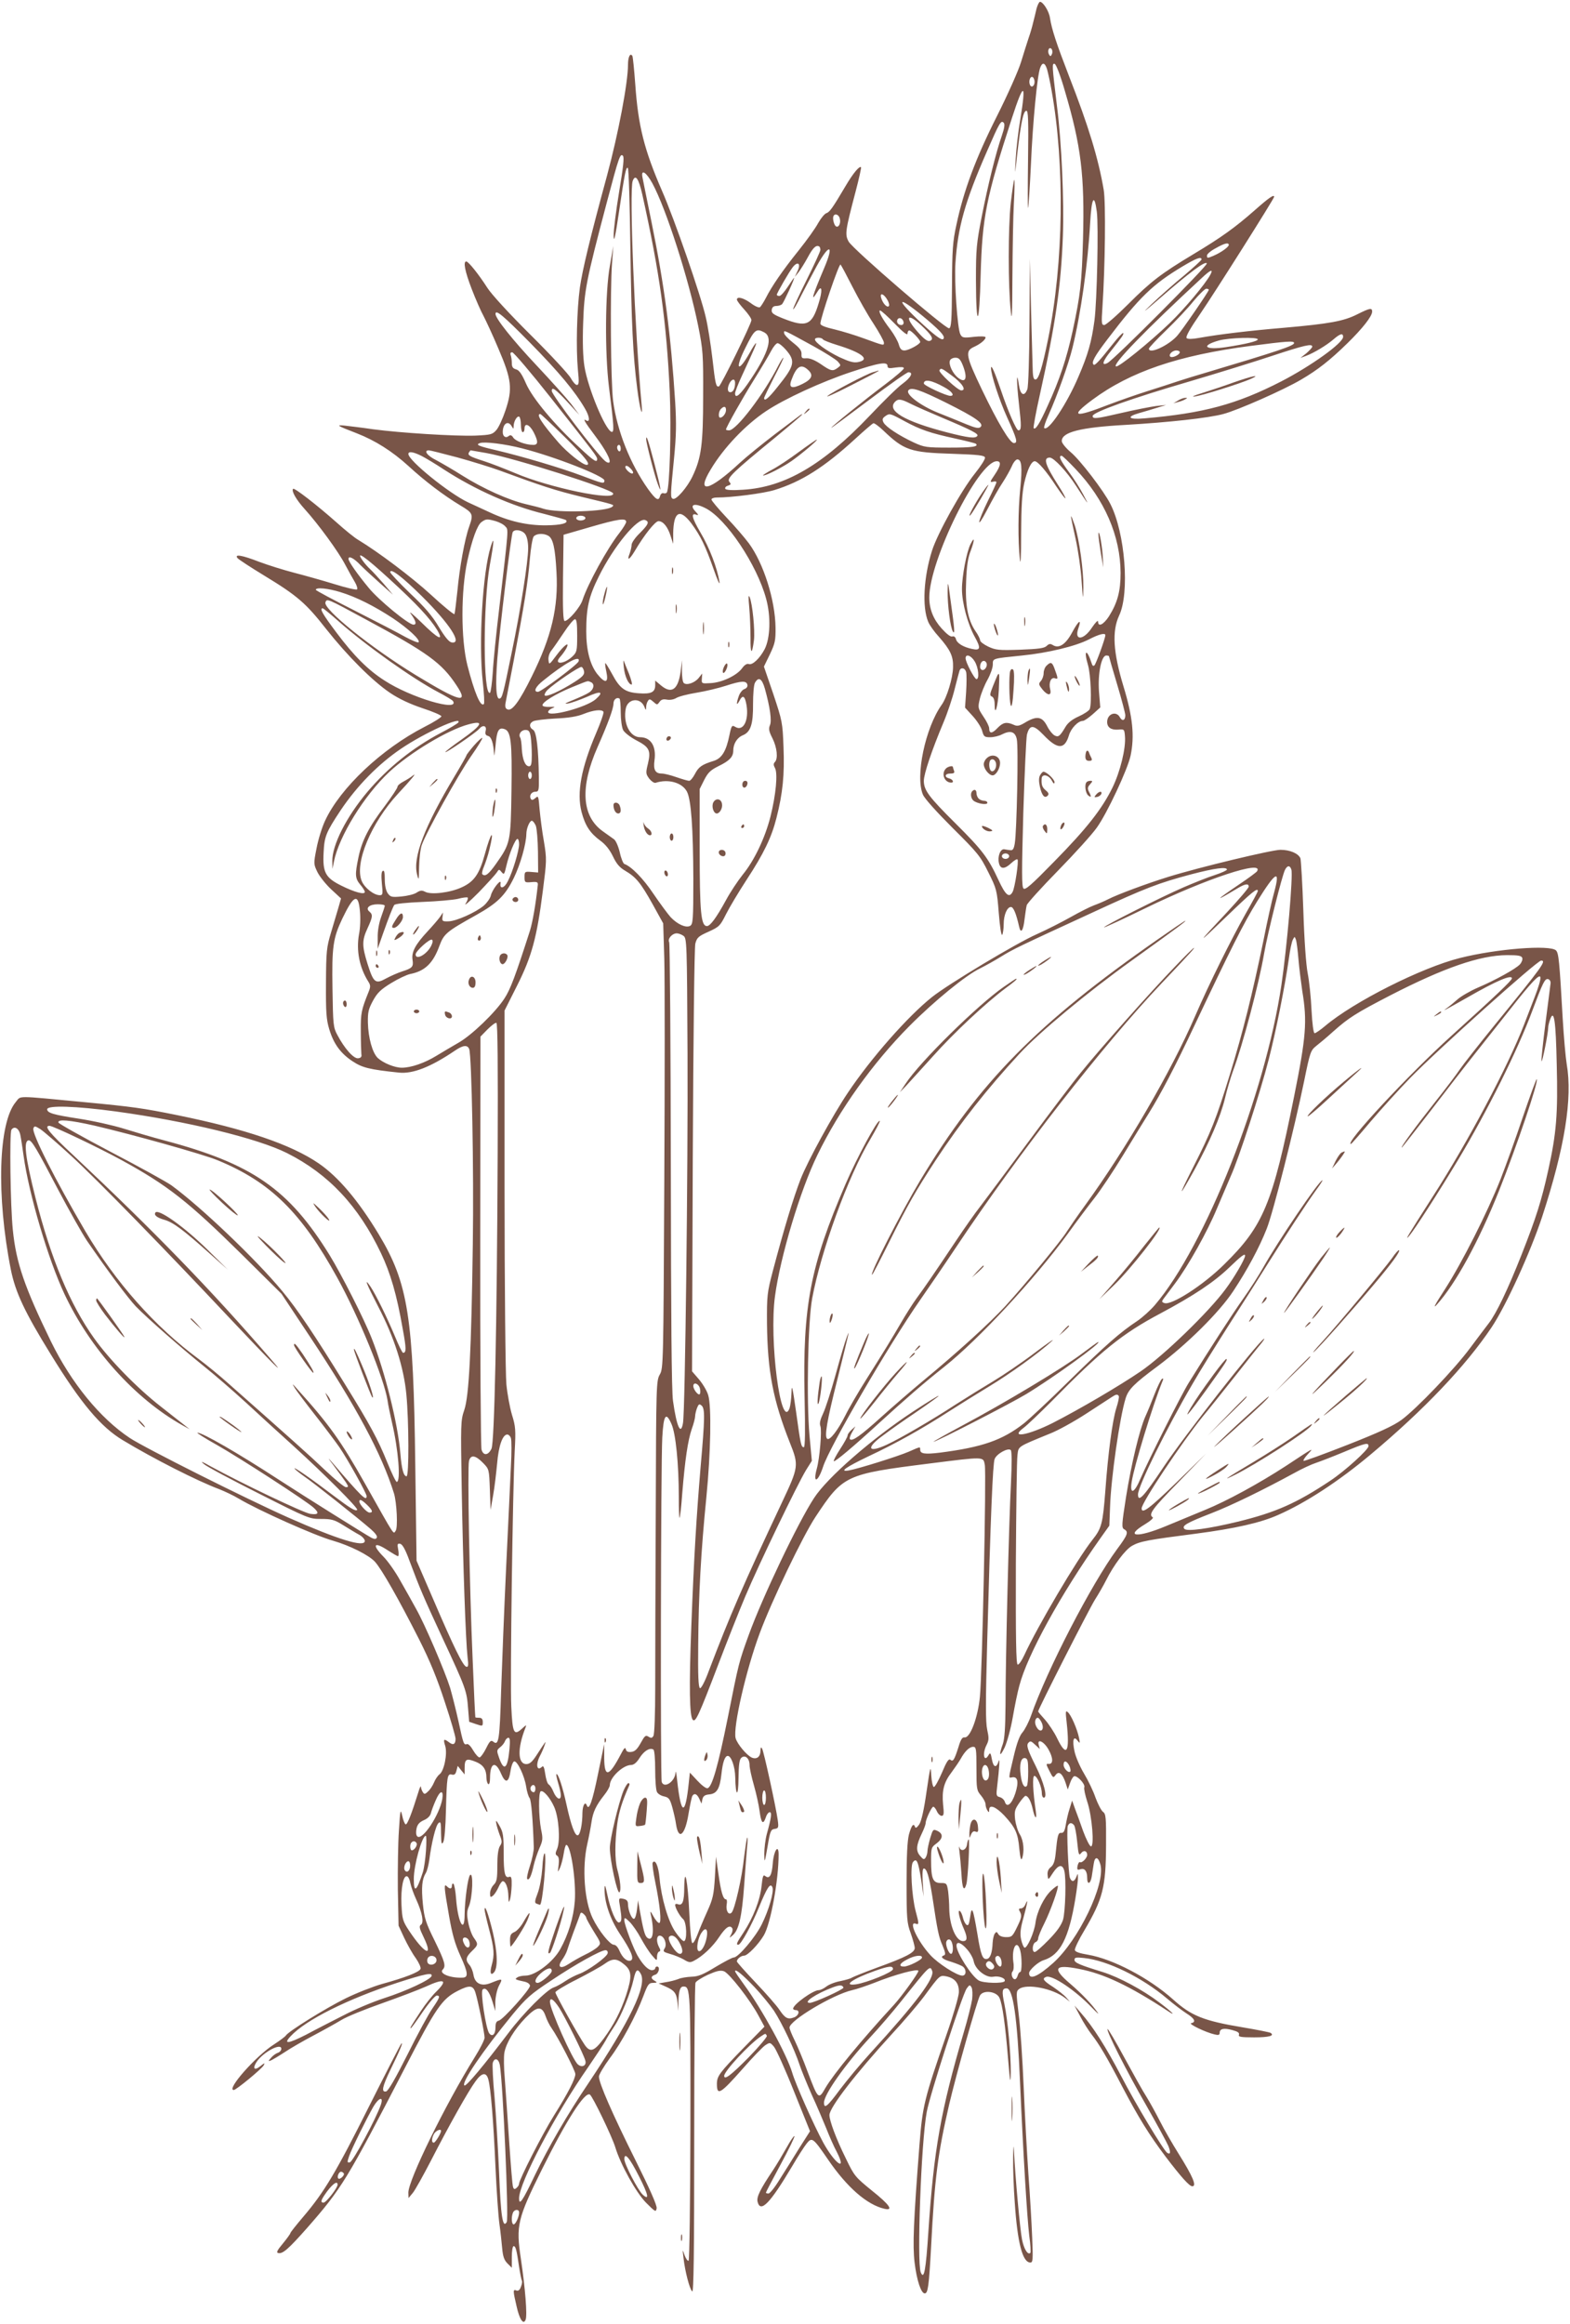<?xml version="1.0" standalone="no"?>
<!DOCTYPE svg PUBLIC "-//W3C//DTD SVG 20010904//EN"
 "http://www.w3.org/TR/2001/REC-SVG-20010904/DTD/svg10.dtd">
<svg version="1.0" xmlns="http://www.w3.org/2000/svg"
 width="865pt" height="1280pt" viewBox="0 0 865 1280"
 preserveAspectRatio="xMidYMid meet">
<g transform="translate(0,1280) scale(0.1,-0.1)"
fill="#795548" stroke="none">
<path d="M5711 12753 c-5 -21 -13 -56 -19 -78 -5 -22 -16 -60 -25 -85 -8 -25
-27 -83 -41 -130 -14 -47 -74 -182 -134 -301 -116 -230 -183 -409 -223 -599
-20 -90 -23 -138 -24 -335 -1 -193 -4 -230 -16 -233 -20 -4 -529 435 -553 477
-22 39 -19 60 38 276 19 72 32 132 30 134 -9 9 -45 -35 -85 -103 -72 -122 -88
-144 -106 -150 -10 -3 -30 -28 -45 -54 -14 -27 -62 -94 -106 -149 -93 -116
-150 -200 -182 -263 -13 -25 -28 -48 -33 -52 -6 -4 -29 6 -51 23 -40 29 -76
38 -76 19 0 -6 18 -30 40 -54 22 -24 40 -50 40 -59 0 -20 -168 -361 -179 -365
-16 -5 -20 12 -36 154 -9 76 -25 180 -37 229 -27 119 -172 538 -241 695 -98
226 -131 357 -147 586 -6 81 -13 151 -16 156 -12 19 -24 -6 -24 -48 0 -100
-53 -378 -115 -609 -95 -349 -136 -521 -150 -618 -17 -124 -22 -335 -11 -454
7 -68 6 -83 -6 -83 -7 0 -22 17 -33 37 -11 21 -110 128 -221 238 -117 116
-217 225 -239 260 -46 72 -104 145 -116 145 -18 0 -8 -53 30 -152 22 -57 51
-123 65 -148 13 -25 51 -106 82 -180 73 -170 79 -221 39 -340 -15 -45 -37 -93
-50 -108 -22 -25 -30 -27 -116 -31 -113 -4 -414 15 -564 35 -60 9 -130 17
-155 20 -52 5 -44 0 65 -42 103 -40 197 -100 286 -181 89 -82 193 -161 286
-217 69 -41 72 -48 48 -116 -25 -70 -53 -226 -65 -355 -7 -66 -14 -123 -16
-127 -3 -4 -61 43 -129 106 -108 99 -291 236 -400 302 -20 11 -74 55 -122 98
-106 94 -231 191 -238 184 -11 -11 16 -59 64 -112 75 -83 185 -233 223 -306
19 -36 43 -79 54 -97 10 -17 15 -35 11 -39 -4 -4 -60 9 -124 29 -65 20 -165
48 -223 63 -58 15 -144 42 -192 60 -95 37 -139 44 -119 20 7 -8 73 -51 147
-96 181 -110 229 -151 341 -294 118 -149 254 -285 351 -351 49 -33 108 -61
179 -85 58 -19 105 -39 105 -45 0 -5 -41 -32 -93 -58 -236 -121 -465 -337
-548 -517 -17 -36 -38 -104 -47 -152 -17 -85 -16 -87 5 -131 12 -24 46 -67 76
-95 l54 -50 -14 -49 c-8 -26 -26 -88 -41 -138 -25 -83 -27 -104 -28 -280 -1
-160 2 -200 18 -253 24 -80 62 -133 129 -177 53 -35 92 -45 255 -62 77 -8 176
31 310 122 43 29 67 32 77 8 14 -37 26 -673 20 -1073 -8 -592 -21 -839 -47
-915 -20 -58 -20 -73 -14 -440 7 -419 22 -832 32 -921 6 -46 4 -56 -7 -53 -19
6 -69 108 -181 369 l-93 215 -7 525 c-10 817 -39 1003 -201 1272 -113 187
-223 317 -331 391 -154 105 -403 189 -781 266 -188 38 -244 46 -508 71 -391
37 -349 37 -380 1 -96 -114 -108 -517 -27 -924 25 -124 76 -233 220 -466 166
-270 276 -400 396 -472 167 -101 413 -226 534 -271 30 -12 77 -34 105 -51 109
-65 420 -204 520 -232 93 -27 197 -79 231 -116 37 -41 130 -204 244 -429 60
-119 99 -215 141 -344 33 -99 59 -189 59 -202 0 -30 -13 -37 -36 -19 -29 22
-33 18 -21 -20 13 -43 -6 -139 -32 -157 -9 -7 -23 -27 -30 -45 -7 -17 -22 -40
-33 -49 -16 -16 -21 -16 -28 -4 -6 8 -10 22 -11 30 0 8 -7 -5 -14 -30 -37
-119 -61 -180 -70 -177 -5 2 -14 23 -19 48 -9 40 -11 33 -18 -81 -5 -69 -7
-215 -6 -325 l4 -200 31 -67 c18 -38 46 -88 64 -112 17 -25 29 -51 26 -59 -7
-18 -88 -49 -212 -83 -49 -14 -139 -49 -200 -79 -110 -54 -316 -182 -330 -205
-4 -6 -33 -28 -64 -48 -100 -63 -267 -252 -223 -252 13 0 154 116 165 136 8
15 5 14 -19 -5 -33 -26 -44 -13 -20 24 35 53 136 107 136 72 0 -9 -8 -18 -19
-22 -10 -3 -27 -15 -37 -27 -17 -20 -18 -21 -1 -15 9 4 43 24 75 45 31 21 102
62 157 91 55 29 125 68 155 86 30 19 132 60 226 93 93 33 201 74 239 91 104
48 125 38 58 -28 -21 -20 -59 -68 -84 -106 -57 -87 -61 -95 -56 -95 3 0 33 41
66 90 34 50 69 90 77 90 21 0 18 -10 -23 -70 -21 -30 -83 -144 -138 -255 -66
-131 -106 -201 -118 -203 -27 -5 -21 26 24 119 52 106 73 157 60 144 -5 -5
-86 -163 -180 -350 -179 -357 -244 -467 -360 -603 -39 -46 -71 -86 -71 -90 0
-4 -19 -30 -41 -57 -33 -39 -38 -51 -25 -53 24 -5 55 22 157 137 192 219 220
265 538 879 174 337 206 383 293 428 65 33 84 31 97 -8 14 -43 51 -225 51
-250 0 -11 -24 -59 -54 -107 -163 -262 -366 -677 -366 -746 l1 -30 24 29 c13
16 58 97 101 180 97 189 203 378 244 434 35 49 60 52 71 9 13 -48 28 -230 39
-482 6 -132 16 -274 22 -315 6 -41 12 -101 15 -133 4 -44 11 -64 29 -82 l24
-24 0 59 c0 33 4 60 10 60 11 0 16 -17 30 -114 6 -38 13 -73 16 -77 2 -4 0
-19 -6 -33 -6 -17 -14 -24 -25 -20 -19 8 -19 -1 1 -86 16 -73 38 -106 50 -75
10 24 -2 172 -26 335 -28 184 -19 221 117 495 135 271 235 427 263 410 15 -9
122 -231 140 -290 29 -96 115 -250 169 -305 52 -52 55 -54 59 -31 2 16 -37
105 -117 265 -127 255 -201 424 -201 460 0 11 27 56 59 100 66 87 144 233 186
344 24 64 30 72 53 72 23 1 25 2 10 11 -24 13 -23 26 2 34 20 6 29 45 10 45
-5 0 -10 -4 -10 -10 0 -5 -8 -10 -18 -10 -19 0 -47 26 -75 73 -24 37 -77 177
-77 201 0 18 3 17 29 -8 16 -16 44 -56 62 -90 18 -33 45 -76 61 -94 27 -32 28
-32 28 -8 0 13 5 26 11 28 9 3 9 9 0 25 -16 31 -14 63 4 63 24 0 42 -47 27
-70 -11 -17 -7 -20 31 -31 23 -6 56 -20 74 -30 27 -17 36 -18 55 -8 48 24 107
80 142 134 35 52 58 67 71 45 3 -5 1 -20 -6 -32 -12 -23 -12 -23 10 -4 32 29
49 103 61 271 6 83 13 177 16 210 4 33 4 58 1 55 -3 -3 -10 -51 -17 -106 -12
-116 -52 -290 -69 -307 -17 -17 -33 11 -27 46 3 15 1 27 -4 27 -16 0 -28 42
-42 143 l-13 92 -6 -111 c-6 -99 -11 -121 -42 -190 -20 -44 -44 -101 -54 -128
-10 -26 -22 -48 -28 -47 -6 0 -13 68 -17 164 -8 176 -26 270 -28 142 0 -77
-10 -101 -34 -92 -9 4 -16 2 -16 -4 0 -16 27 -64 44 -78 20 -17 23 -121 4
-121 -7 0 -28 23 -47 51 -40 58 -77 186 -87 296 -6 67 -24 107 -38 85 -3 -5 3
-52 14 -105 27 -132 36 -227 22 -227 -7 0 -21 17 -32 37 -15 28 -19 31 -15 13
22 -95 13 -157 -19 -131 -14 12 -22 44 -43 161 l-7 45 -6 -49 c-3 -27 -10 -51
-16 -53 -13 -4 -34 47 -34 82 0 16 -7 24 -26 28 -26 5 -26 4 -18 -42 11 -69
10 -84 -4 -88 -17 -6 -49 70 -66 154 -10 48 -14 58 -15 35 -2 -74 29 -168 83
-250 65 -97 82 -140 61 -149 -20 -7 -45 15 -62 54 -8 19 -20 33 -31 33 -21 0
-83 77 -116 145 -46 94 -60 279 -30 410 9 39 19 93 23 120 8 56 25 92 70 149
17 21 31 46 31 55 0 42 73 111 117 111 15 0 31 13 47 39 25 39 56 58 76 46 6
-3 10 -51 10 -111 0 -58 4 -113 10 -123 5 -10 23 -21 39 -24 26 -6 32 -13 45
-59 8 -29 18 -72 21 -95 14 -91 50 -60 69 60 8 47 17 91 21 97 11 17 25 11 38
-16 l12 -27 5 24 c4 18 14 25 38 27 42 4 58 31 67 112 7 66 19 100 35 100 19
0 40 -60 41 -117 2 -108 17 -114 18 -7 1 77 5 105 16 114 21 18 45 -4 45 -41
0 -16 11 -66 24 -111 13 -46 27 -109 31 -141 9 -67 19 -79 34 -37 5 17 15 30
22 30 13 0 9 -30 -16 -120 -8 -30 -14 -79 -14 -110 1 -53 2 -51 18 40 14 86
18 95 39 98 21 3 23 7 17 50 -10 71 -76 375 -86 392 -6 11 -8 8 -9 -11 0 -33
-19 -49 -46 -39 -28 11 -82 75 -91 108 -15 60 58 377 133 578 66 178 237 534
307 640 152 230 165 236 626 294 309 39 298 39 307 -7 9 -48 -14 -1144 -27
-1278 -11 -113 -54 -229 -85 -223 -12 2 -21 -12 -33 -53 -23 -72 -30 -83 -45
-70 -9 7 -21 -11 -46 -71 -19 -44 -39 -80 -45 -79 -5 0 -12 29 -14 63 -3 59
-5 54 -26 -89 -14 -99 -28 -161 -40 -180 -11 -16 -20 -23 -23 -15 -8 25 -20
10 -34 -41 -9 -36 -13 -119 -13 -267 0 -197 2 -220 23 -277 12 -34 22 -71 22
-81 0 -25 -48 -50 -205 -107 -71 -26 -135 -52 -141 -56 -6 -5 -35 -13 -63 -19
-29 -5 -64 -19 -78 -30 -14 -11 -33 -20 -42 -20 -31 0 -141 -79 -141 -102 0
-4 7 -8 15 -8 24 0 17 -30 -10 -40 -34 -13 -49 -5 -80 41 -14 22 -73 89 -130
149 -58 61 -105 114 -105 118 0 14 23 32 40 32 19 0 78 61 108 111 38 63 82
305 82 446 0 61 -27 21 -32 -47 -5 -67 -18 -90 -41 -72 -12 10 -15 1 -21 -55
-8 -77 -46 -174 -99 -255 -38 -57 -43 -68 -29 -68 14 0 74 108 114 207 45 110
63 137 74 109 9 -24 -19 -123 -59 -204 -34 -69 -129 -182 -154 -182 -8 0 -53
-24 -100 -52 -69 -42 -95 -53 -132 -54 -25 -1 -59 -6 -74 -13 -16 -6 -46 -14
-68 -17 l-40 -7 38 -17 c50 -22 61 -37 66 -90 l4 -45 1 52 c2 61 9 83 28 83
38 0 39 -20 38 -775 -1 -408 -5 -732 -10 -735 -5 -3 -15 11 -22 30 -12 35 -12
35 -6 -15 8 -73 34 -173 48 -184 8 -7 11 207 11 837 0 466 3 854 7 863 4 9 35
28 69 44 48 21 68 26 88 19 29 -11 145 -159 191 -246 l32 -59 -115 -117 c-132
-136 -147 -155 -147 -198 0 -67 18 -57 141 82 55 63 112 122 126 131 25 16 26
16 47 -8 12 -14 62 -124 110 -245 l89 -221 -60 -94 c-32 -52 -80 -129 -107
-171 -26 -43 -54 -78 -62 -78 -8 0 -14 2 -14 5 0 3 37 73 81 155 45 83 79 153
76 156 -3 3 -22 -25 -43 -63 -21 -37 -54 -93 -74 -123 -73 -109 -92 -149 -86
-175 16 -64 68 -11 191 196 31 53 67 109 80 125 29 36 35 31 118 -90 104 -152
214 -248 310 -270 52 -12 29 22 -69 100 -92 75 -97 80 -144 178 -53 107 -90
207 -90 238 0 42 147 231 343 445 65 70 145 164 178 208 87 118 86 118 123
111 48 -10 71 -39 69 -89 -1 -23 -31 -127 -68 -232 -123 -354 -132 -392 -149
-607 -33 -424 -38 -552 -27 -647 12 -100 36 -171 56 -171 18 0 23 39 35 255
20 386 37 514 100 787 38 163 152 565 169 598 18 33 92 24 108 -13 16 -34 32
-149 47 -333 11 -133 14 -146 15 -79 1 100 -16 288 -35 378 -15 72 -13 87 12
87 36 0 59 -162 74 -515 17 -385 39 -751 51 -848 7 -48 9 -90 6 -94 -14 -13
-35 20 -46 74 -11 54 -38 352 -44 483 -2 46 -4 35 -5 -35 -1 -55 3 -165 9
-245 15 -223 43 -330 86 -330 14 0 15 15 10 138 -3 75 -12 234 -21 352 -8 118
-20 334 -26 480 -6 146 -18 323 -27 394 -15 124 -15 130 3 143 42 30 182 3
251 -49 l28 -22 -20 23 c-11 13 -44 39 -72 58 -55 35 -63 47 -39 56 32 13 161
-74 250 -167 27 -28 42 -42 35 -31 -31 45 -88 105 -151 159 -103 87 -89 110
47 83 136 -26 278 -93 488 -231 52 -35 27 -8 -45 46 -91 69 -221 139 -313 168
-127 39 -155 51 -155 67 0 13 9 15 53 10 128 -13 320 -107 458 -224 35 -30 83
-66 106 -81 45 -28 55 -48 26 -54 -18 -3 80 -51 130 -62 20 -5 27 -3 27 9 0
23 23 28 70 15 30 -8 40 -15 36 -26 -4 -11 10 -14 84 -14 82 0 115 9 90 25 -5
3 -74 17 -152 30 -216 36 -284 63 -385 154 -132 118 -332 223 -468 246 -48 8
-71 16 -73 26 -1 9 22 58 53 109 101 171 118 238 119 467 1 155 -1 174 -17
185 -10 8 -28 43 -41 78 -12 36 -41 96 -64 134 -22 37 -46 92 -52 122 -13 61
-5 88 17 58 14 -17 14 -16 8 16 -10 48 -44 127 -62 141 -12 11 -13 3 -6 -57
18 -165 0 -195 -52 -88 -16 34 -47 80 -67 103 -21 23 -38 43 -38 46 0 13 276
555 312 614 23 36 50 84 61 106 43 86 107 171 144 192 44 25 89 33 353 67 214
28 356 60 452 103 153 67 336 187 510 333 294 246 523 487 666 700 81 121 215
416 279 610 124 380 168 651 135 840 -6 36 -16 148 -22 250 -18 318 -22 361
-37 376 -33 32 -328 9 -530 -42 -211 -53 -585 -241 -743 -375 -25 -21 -51 -39
-57 -39 -6 0 -13 51 -17 128 -3 70 -13 161 -21 202 -9 45 -19 184 -24 345 -5
149 -13 278 -16 288 -11 27 -58 47 -110 47 -47 0 -447 -96 -618 -149 -119 -37
-278 -96 -331 -123 -21 -11 -57 -26 -79 -34 -22 -8 -79 -37 -127 -64 -48 -27
-132 -70 -186 -94 -114 -50 -490 -276 -579 -347 -133 -106 -335 -335 -463
-526 -83 -123 -222 -377 -261 -477 -39 -101 -90 -268 -153 -506 -31 -119 -33
-133 -32 -290 3 -262 33 -420 126 -655 50 -125 49 -133 -44 -330 -214 -455
-284 -616 -403 -928 -21 -58 -42 -96 -48 -94 -9 3 -12 70 -10 241 2 272 15
512 45 811 24 245 29 500 10 562 -7 24 -30 62 -51 87 l-38 44 4 1158 c3 699 9
1174 14 1197 9 34 17 41 73 66 59 27 64 32 96 96 19 38 70 123 113 189 95 145
138 234 165 341 35 137 45 239 39 389 -5 137 -7 146 -56 293 l-52 152 33 68
c28 59 32 76 31 147 -2 152 -66 354 -147 464 -23 31 -79 96 -124 143 -45 48
-82 92 -82 98 0 6 12 11 28 11 85 0 259 23 318 41 150 46 276 126 447 283 48
44 93 83 99 85 5 2 31 -17 56 -41 113 -108 149 -120 377 -127 149 -5 180 -9
182 -21 2 -8 -23 -47 -55 -87 -75 -93 -207 -331 -237 -426 -46 -145 -55 -310
-21 -391 7 -18 34 -56 60 -84 62 -71 79 -106 77 -167 -1 -59 -34 -167 -63
-207 -90 -127 -146 -393 -103 -494 9 -22 76 -96 164 -184 138 -137 152 -154
196 -243 46 -92 48 -99 58 -226 6 -76 14 -126 19 -119 4 7 8 33 8 58 0 52 19
95 40 95 14 0 29 -37 45 -108 9 -42 23 -23 30 41 4 31 9 66 12 77 3 11 81 97
172 190 92 94 188 200 214 237 57 79 170 321 186 396 23 108 12 215 -39 382
-57 188 -64 304 -24 390 59 124 33 455 -48 614 -36 72 -167 243 -219 286 -27
23 -49 50 -49 61 0 49 100 75 350 89 241 14 459 38 540 60 80 21 333 133 428
189 91 53 160 107 255 200 83 81 137 149 137 175 0 22 -12 20 -82 -15 -75 -38
-154 -52 -403 -74 -190 -16 -358 -36 -469 -56 -38 -7 -62 -7 -68 -1 -7 7 19
53 75 134 79 115 407 634 407 644 0 15 -29 -5 -107 -74 -108 -95 -183 -149
-338 -242 -178 -107 -234 -150 -360 -276 -63 -63 -122 -114 -131 -114 -15 0
-16 10 -10 98 15 224 19 577 7 647 -30 175 -84 351 -190 623 -70 181 -96 259
-106 323 -5 37 -38 89 -55 89 -5 0 -13 -17 -19 -37z m85 -250 c-6 -14 -9 -15
-16 -4 -11 19 -1 46 13 32 5 -5 7 -18 3 -28z m-27 -85 c5 -18 17 -71 25 -118
73 -408 66 -947 -19 -1365 -33 -162 -53 -225 -70 -225 -12 0 -15 17 -16 78 -1
42 -5 192 -9 332 l-6 255 -2 -347 c-1 -196 -6 -358 -12 -372 -16 -42 -38 -32
-46 22 -14 95 -14 21 0 -103 14 -124 14 -145 -3 -145 -12 0 -57 105 -96 220
-33 97 -54 146 -55 124 -1 -35 45 -176 89 -273 54 -119 60 -141 37 -141 -22 0
-88 111 -176 294 -89 186 -94 212 -45 235 36 16 65 40 65 53 0 6 -27 7 -64 3
-59 -7 -65 -5 -75 14 -16 30 -34 290 -27 392 13 199 53 340 173 614 71 163 78
174 93 159 7 -7 4 -30 -10 -70 -33 -94 -76 -269 -111 -446 -29 -149 -32 -179
-32 -351 1 -279 19 -258 26 30 9 319 30 425 173 865 65 200 79 196 45 -12 -11
-64 -22 -161 -25 -215 -5 -98 -5 -98 9 30 20 171 33 235 50 235 10 0 12 -51 9
-272 -2 -150 -2 -268 0 -263 3 6 10 114 16 240 10 233 35 491 51 532 12 32 26
29 38 -9z m98 -119 c90 -304 109 -466 100 -814 -7 -243 -14 -306 -57 -507 -34
-154 -71 -267 -138 -413 -45 -100 -67 -134 -77 -123 -3 3 12 86 34 184 86 386
117 600 127 874 7 191 -7 515 -32 711 -28 230 -29 242 -13 237 8 -3 32 -65 56
-149z m-167 51 c0 -25 -18 -36 -26 -16 -8 21 3 49 16 41 5 -3 10 -15 10 -25z
m-2289 -607 c-17 -103 -31 -213 -30 -243 1 -40 9 -5 29 130 32 218 39 252 49
245 5 -2 11 -199 14 -437 6 -417 14 -594 38 -780 13 -105 32 -174 24 -88 -38
416 -69 1183 -49 1234 15 39 33 13 53 -76 95 -428 133 -698 151 -1085 9 -205
0 -529 -16 -555 -3 -5 -12 -7 -19 -4 -7 2 -15 -4 -18 -15 -8 -31 -23 -22 -66
37 -98 138 -171 320 -193 486 -13 102 -17 606 -6 758 l7 95 -19 -110 c-26
-142 -28 -479 -5 -665 28 -221 30 -253 14 -248 -35 12 -130 241 -149 360 -8
50 -11 134 -7 240 6 179 16 231 131 666 66 249 73 269 88 254 8 -8 2 -61 -21
-199z m183 48 c76 -140 201 -529 253 -787 26 -131 28 -154 27 -384 0 -267 -10
-341 -58 -442 -29 -62 -90 -132 -108 -125 -15 5 -15 16 6 227 12 122 13 187 6
305 -24 375 -59 640 -130 990 -28 135 -50 248 -51 252 -7 43 22 24 55 -36z
m2449 -157 c10 -75 1 -493 -13 -599 -16 -118 -35 -186 -88 -309 -64 -151 -167
-305 -189 -283 -3 4 8 37 25 74 46 102 109 278 131 368 46 188 85 463 97 684
8 143 23 170 37 65z m-1415 -43 c5 -30 -15 -52 -28 -31 -5 8 -10 25 -10 38 0
32 34 25 38 -7z m2142 -140 c0 -11 -43 -42 -83 -59 -35 -15 -37 -15 -37 1 0 8
21 26 48 40 49 28 72 33 72 18z m-2250 -27 c0 -8 -34 -82 -75 -164 -41 -82
-75 -155 -75 -162 1 -7 21 27 45 76 25 48 63 121 85 161 70 127 97 120 41 -11
-67 -158 -78 -197 -35 -127 23 37 26 2 5 -65 -37 -124 -67 -137 -196 -86 -55
22 -66 30 -63 48 2 14 10 21 25 21 13 0 27 5 32 10 10 11 72 145 66 145 -1 0
-17 -22 -35 -50 -18 -27 -38 -50 -46 -50 -8 0 -14 3 -14 7 0 9 67 125 88 152
28 35 46 19 26 -22 l-15 -32 20 25 c11 14 34 51 51 82 29 54 46 70 63 61 4 -2
7 -11 7 -19z m2100 -53 c0 -4 -44 -44 -97 -89 -54 -44 -134 -115 -178 -157
-59 -56 -47 -48 47 34 162 141 251 207 257 190 4 -13 -509 -528 -547 -548 -36
-19 -27 11 21 69 60 75 70 90 65 96 -3 2 -27 -23 -54 -57 -79 -100 -102 -124
-109 -117 -13 13 6 47 77 140 177 233 249 302 412 400 77 46 106 57 106 39z
m-1923 -151 c32 -63 84 -155 116 -203 31 -48 57 -95 57 -104 0 -17 3 -18 -115
25 -44 16 -115 38 -157 48 -52 12 -78 22 -78 32 0 30 103 333 111 325 4 -4 34
-60 66 -123z m1972 68 c-27 -51 -142 -188 -225 -268 -113 -108 -280 -243 -295
-238 -25 8 164 202 471 486 50 47 66 53 49 20z m-9 -84 c0 -9 -148 -224 -174
-253 -48 -54 -156 -104 -156 -71 0 5 43 51 95 101 53 51 121 123 151 161 31
37 63 68 70 68 8 0 14 -3 14 -6z m-1770 -57 c8 -14 11 -29 7 -33 -10 -10 -33
15 -42 45 -10 32 15 24 35 -12z m221 -110 c77 -66 98 -91 86 -104 -10 -9 -48
20 -141 107 -137 131 -100 128 55 -3z m-182 -19 c47 -48 71 -67 71 -55 0 9 4
17 10 17 11 0 60 -51 60 -63 0 -12 -63 -47 -87 -47 -16 0 -24 8 -31 33 -5 18
-26 55 -46 82 -45 58 -70 105 -57 105 6 0 42 -33 80 -72z m-2009 -105 c160
-163 248 -268 304 -365 25 -43 28 -77 5 -63 -20 13 -7 -10 49 -84 58 -77 90
-137 79 -148 -4 -3 -14 0 -23 8 -46 38 -294 364 -294 386 0 25 19 12 85 -59
l67 -73 -45 60 c-26 33 -112 129 -192 214 -130 138 -225 257 -225 282 0 27 41
-7 190 -158z m2058 114 c2 -10 -3 -17 -12 -17 -18 0 -29 16 -21 31 9 14 29 6
33 -14z m98 -19 c58 -54 71 -76 48 -85 -13 -5 -31 8 -66 47 -75 84 -62 112 18
38z m-866 -38 c49 -26 27 -107 -71 -255 -58 -88 -89 -116 -89 -81 0 8 16 50
36 93 69 149 84 183 79 183 -3 0 -19 -24 -35 -54 -64 -113 -83 -91 -24 27 51
103 60 110 104 87z m271 -76 c63 -35 124 -73 135 -85 18 -21 18 -21 -1 -35
-27 -20 -37 -18 -93 21 -33 22 -60 33 -79 32 -24 -2 -28 1 -27 23 1 19 -10 34
-47 63 -27 21 -49 45 -49 53 0 17 -11 22 161 -72z m2919 51 c0 -34 -176 -160
-340 -245 -247 -127 -430 -176 -755 -204 -87 -8 -103 8 -29 29 32 9 79 23 104
31 l45 14 -55 -6 c-30 -4 -118 -21 -195 -39 -134 -31 -155 -34 -155 -16 0 21
217 98 536 191 149 44 353 107 452 140 179 59 222 69 222 51 0 -5 -15 -21 -32
-36 l-33 -26 30 11 c44 16 115 59 153 92 36 31 52 35 52 13z m-2866 -14 c3 -5
39 -19 78 -31 137 -42 185 -80 116 -94 -25 -5 -48 2 -103 27 -70 34 -135 81
-135 98 0 12 37 12 44 0z m2396 0 c0 -10 -66 -26 -177 -43 -115 -17 -140 8
-37 37 56 15 214 20 214 6z m200 -20 c0 -15 -86 -44 -495 -166 -44 -13 -107
-32 -140 -43 -33 -11 -109 -36 -170 -55 -60 -19 -158 -53 -218 -76 -190 -74
-214 -66 -89 27 209 155 473 245 872 297 200 26 240 29 240 16z m-2802 -35
c57 -65 51 -89 -45 -208 -49 -62 -73 -81 -73 -60 0 4 25 56 55 115 31 59 54
107 51 107 -3 0 -15 -19 -27 -42 -79 -157 -232 -358 -272 -358 -10 0 -17 2
-17 5 0 11 90 171 155 275 40 64 82 135 94 158 12 23 28 42 35 42 8 0 27 -15
44 -34z m2172 -16 c0 -13 -38 -32 -51 -25 -14 10 9 35 32 35 11 0 19 -4 19
-10z m-3464 -252 c241 -305 254 -322 254 -336 0 -22 -17 -12 -95 61 -140 128
-261 273 -297 355 -23 53 -38 74 -55 78 -17 5 -23 13 -23 34 0 16 -3 35 -6 44
-4 10 -1 16 8 16 8 0 105 -114 214 -252z m2268 182 c29 -73 17 -104 -26 -70
-29 23 -53 73 -44 95 3 8 16 15 30 15 19 0 27 -9 40 -40z m-414 -6 c0 -12 8
-14 45 -8 30 4 45 3 45 -4 0 -6 -46 -46 -102 -88 -116 -87 -298 -234 -298
-240 0 -2 92 66 205 151 113 85 212 155 220 155 29 0 14 -29 -32 -63 -27 -19
-107 -98 -180 -175 -258 -272 -468 -395 -699 -409 -60 -4 -93 -2 -98 5 -3 6 3
14 14 17 18 6 19 9 8 22 -15 19 21 54 255 245 81 67 147 123 147 126 0 2 -6 0
-12 -5 -7 -5 -69 -52 -138 -104 -68 -52 -156 -123 -195 -159 -169 -157 -243
-173 -159 -35 71 119 191 245 305 321 104 69 305 161 467 215 157 52 202 59
202 33z m-438 -21 c31 -28 22 -51 -30 -77 -58 -29 -78 -23 -62 20 28 77 53 93
92 57z m789 -29 c61 -44 86 -84 55 -84 -19 0 -127 100 -120 111 8 14 12 12 65
-27z m-1191 -43 c0 -30 -11 -51 -26 -51 -17 0 -18 24 -4 51 14 24 30 25 30 0z
m1152 -23 c44 -24 60 -48 34 -48 -23 0 -146 57 -146 68 0 26 42 19 112 -20z
m13 -87 c160 -80 207 -113 188 -132 -10 -10 -26 -7 -80 15 -38 16 -107 44
-155 63 -95 38 -177 100 -164 122 14 22 62 6 211 -68z m-197 -5 c26 -13 103
-47 172 -76 162 -68 202 -89 195 -100 -10 -16 -47 -12 -168 19 -235 61 -334
120 -285 169 17 17 33 15 86 -12z m-1018 -34 c0 -19 -18 -42 -32 -42 -12 0 -9
35 4 48 17 17 28 15 28 -6z m-888 -149 c115 -114 145 -153 120 -153 -22 0
-107 68 -155 123 -93 107 -125 157 -100 157 3 0 64 -57 135 -127z m1871 88
c89 -48 142 -66 280 -96 60 -13 111 -26 114 -29 16 -16 -20 -21 -145 -21 -129
0 -140 2 -197 28 -83 39 -153 85 -167 110 -8 16 -7 23 8 34 25 18 26 18 107
-26z m-2113 -22 c0 -21 5 -39 10 -39 6 0 10 9 10 20 0 34 28 22 50 -20 26 -51
26 -70 -2 -70 -42 0 -98 21 -110 40 -9 14 -16 16 -25 9 -16 -14 -33 -3 -33 21
0 47 29 67 49 33 10 -17 10 -17 11 0 0 26 19 59 31 52 5 -4 9 -24 9 -46z m6
-128 c178 -45 454 -153 454 -177 0 -20 -8 -18 -124 26 -114 43 -330 107 -470
140 -100 23 -118 31 -92 40 26 9 139 -5 232 -29z m544 -2 c0 -11 -4 -17 -10
-14 -5 3 -10 13 -10 21 0 8 5 14 10 14 6 0 10 -9 10 -21z m-900 -48 c80 -22
183 -54 230 -71 236 -87 307 -110 450 -145 192 -46 185 -44 174 -55 -28 -28
-303 -36 -379 -12 -16 6 -61 17 -99 26 -94 22 -234 85 -347 156 -52 33 -118
71 -146 86 -49 24 -71 54 -40 54 7 0 78 -18 157 -39z m160 24 c153 -27 690
-198 698 -222 14 -45 -352 31 -541 112 -57 24 -134 54 -172 66 -78 25 -90 32
-81 48 4 6 8 11 9 11 1 0 40 -7 87 -15z m-357 -16 c23 -12 80 -46 125 -76 172
-111 372 -200 550 -243 62 -16 116 -31 120 -34 16 -17 -25 -28 -109 -29 -104
-1 -206 22 -314 73 -33 15 -86 40 -117 54 -104 49 -328 230 -328 266 0 16 27
12 73 -11z m3603 -72 c160 -168 247 -369 248 -572 0 -101 -17 -164 -64 -239
-30 -46 -60 -61 -60 -29 0 10 -14 -4 -33 -32 -46 -71 -100 -76 -76 -6 20 56 2
45 -33 -20 -36 -68 -74 -93 -108 -71 -13 8 -21 7 -33 -5 -13 -13 -45 -17 -147
-21 -117 -4 -134 -2 -175 17 -25 12 -45 27 -45 35 0 7 -11 30 -26 51 -42 62
-57 144 -51 275 3 83 10 130 26 169 22 60 21 80 -2 34 -21 -41 -47 -176 -47
-247 0 -76 32 -194 71 -264 34 -61 31 -76 -14 -66 -49 10 -84 31 -90 54 -3 12
-11 18 -20 15 -9 -4 -31 13 -59 44 -46 51 -68 107 -68 171 0 204 270 750 372
750 26 0 22 -25 -12 -75 -26 -38 -27 -42 -10 -38 11 3 20 2 20 -3 0 -4 -20
-48 -45 -98 -62 -127 -68 -172 -6 -53 28 54 66 122 86 151 19 29 41 69 50 89
8 20 22 37 30 37 24 0 28 -42 16 -163 -12 -121 -13 -281 -2 -387 4 -40 7 13 7
140 1 151 5 224 17 279 17 75 39 121 58 121 17 0 65 -56 119 -139 28 -41 50
-70 50 -65 0 6 -18 38 -40 72 -72 113 -84 152 -46 152 22 0 95 -78 145 -156
70 -108 75 -114 40 -49 -17 33 -53 90 -80 126 -47 64 -59 89 -40 89 5 0 39
-33 77 -73z m-2439 -23 c-10 -10 -48 27 -41 38 4 6 16 1 27 -11 12 -11 18 -24
14 -27z m401 -193 c113 -58 282 -310 333 -498 27 -98 23 -217 -8 -278 -27 -51
-67 -89 -87 -82 -10 4 -24 -4 -38 -24 -30 -40 -111 -78 -173 -81 -49 -3 -50
-3 -48 25 l2 28 -19 -24 c-22 -28 -68 -43 -83 -28 -6 6 -10 37 -10 68 l1 58
-8 -64 c-14 -99 -50 -125 -109 -75 l-31 26 0 -25 c0 -39 -22 -50 -90 -45 -76
5 -105 26 -148 107 -19 34 -35 61 -37 59 -2 -2 0 -21 5 -43 15 -67 -4 -73 -50
-16 -39 51 -60 130 -60 234 0 130 14 192 70 304 81 164 214 325 255 309 24 -9
18 -24 -30 -72 -25 -24 -45 -53 -45 -64 0 -10 -5 -31 -10 -46 -18 -45 -3 -39
27 11 53 90 113 165 131 165 26 0 51 -31 67 -82 l14 -43 0 57 c2 121 36 140
100 56 52 -71 77 -123 123 -253 21 -60 35 -92 32 -70 -12 76 -55 189 -105 273
-48 82 -54 110 -21 97 12 -4 10 1 -6 18 -37 39 -6 50 56 18z m-664 -50 c8 -12
-20 -22 -39 -15 -19 8 -9 24 15 24 10 0 21 -4 24 -9z m-493 -21 c20 -6 44 -18
53 -29 18 -20 20 5 -34 -456 -16 -132 -32 -288 -35 -348 -4 -59 -11 -109 -15
-112 -39 -24 -39 496 -1 705 24 131 25 165 5 100 -45 -142 -68 -532 -44 -746
7 -63 10 -118 6 -121 -18 -19 -52 62 -91 214 -36 144 -36 408 0 574 26 119 55
198 78 214 25 18 31 18 78 5z m719 -4 c0 -7 -17 -35 -38 -62 -66 -84 -173
-279 -202 -367 -12 -40 -78 -117 -99 -117 -8 0 -11 61 -9 238 l3 237 145 42
c155 45 200 52 200 29z m-556 -68 c10 -14 16 -44 16 -77 0 -73 -42 -343 -91
-576 -47 -230 -52 -248 -66 -252 -20 -7 -24 72 -13 218 13 168 76 684 85 699
11 18 53 11 69 -12z m126 -8 c27 -14 39 -68 46 -200 11 -195 -27 -355 -136
-575 -67 -136 -108 -192 -133 -182 -12 4 -15 14 -12 34 3 15 23 120 45 233 59
310 79 437 89 559 5 61 15 118 21 126 14 17 53 20 80 5z m-874 -239 c150 -137
224 -217 263 -281 38 -65 5 -49 -88 43 -46 45 -72 66 -57 46 28 -39 33 -59 14
-59 -27 0 -192 136 -246 202 -63 76 -112 146 -112 160 0 19 29 5 65 -33 22
-22 72 -68 110 -102 l70 -62 -51 60 c-29 33 -62 69 -74 80 -12 11 -31 32 -42
48 -43 61 13 22 148 -102z m180 -96 c152 -151 224 -262 163 -253 -15 2 -37 29
-71 85 -36 61 -78 110 -159 186 -60 58 -109 110 -109 116 0 25 67 -26 176
-134z m-450 24 c88 -27 187 -77 289 -144 85 -57 153 -120 141 -132 -3 -4 -37
10 -74 30 -37 21 -163 86 -279 145 -117 59 -213 110 -213 114 0 15 68 8 136
-13z m143 -152 c338 -182 415 -238 496 -361 70 -105 21 -93 -224 56 -247 151
-512 364 -498 401 8 22 8 22 226 -96z m-154 -8 c150 -133 409 -317 552 -392
40 -21 75 -42 79 -48 37 -61 -235 20 -377 113 -90 57 -170 137 -265 264 -78
104 -95 134 -76 134 4 0 43 -32 87 -71z m1315 -79 c0 -86 -2 -92 -27 -116 -47
-44 -106 -45 -66 -1 11 12 26 33 33 46 22 43 -12 19 -55 -39 -39 -52 -40 -53
-43 -25 -2 17 4 38 17 54 11 14 42 59 68 98 26 40 54 73 61 73 9 0 12 -25 12
-90z m2910 2 c0 -17 -51 -157 -60 -166 -6 -6 -12 -2 -15 10 -27 84 -46 77 -21
-7 16 -53 22 -212 10 -244 -4 -9 -31 -27 -60 -40 -36 -16 -60 -35 -73 -57 -32
-54 -40 -59 -61 -48 -11 6 -29 28 -40 50 -27 53 -55 59 -115 25 -39 -24 -50
-26 -71 -16 -39 17 -58 13 -89 -19 -29 -31 -45 -31 -45 -1 0 10 -14 39 -32 65
-31 47 -31 49 -19 100 7 28 26 75 42 103 16 29 29 66 29 83 0 35 -5 33 161 50
141 14 295 51 369 89 56 29 90 37 90 23z m-720 -144 c21 -34 27 -98 10 -98
-11 0 -60 93 -60 115 0 26 30 16 50 -17z m740 28 c0 -2 20 -72 45 -155 25 -83
45 -160 45 -170 0 -29 -17 -35 -30 -11 -20 37 -70 19 -70 -26 0 -30 22 -45 61
-42 33 3 34 2 37 -36 6 -66 -26 -196 -69 -284 -57 -116 -140 -223 -321 -407
-125 -128 -159 -158 -169 -148 -10 10 -10 91 -1 416 7 221 16 415 20 431 15
57 36 56 91 -1 77 -81 116 -82 140 -4 11 40 51 81 77 81 8 0 32 17 55 37 l41
37 -7 88 c-7 98 13 198 40 198 8 0 15 -2 15 -4z m-2922 -28 c-6 -18 -207 -168
-224 -168 -27 0 -14 28 29 62 120 97 207 145 195 106z m2246 -7 c9 -14 -4 -41
-20 -41 -8 0 -14 8 -14 18 0 29 22 43 34 23z m-2216 -49 c3 -17 -9 -30 -53
-58 -80 -51 -159 -86 -164 -73 -2 6 5 19 15 29 37 36 177 131 188 127 6 -2 12
-13 14 -25z m2105 -3 c3 -11 3 -60 0 -109 l-6 -87 42 -46 c23 -25 47 -62 52
-81 9 -33 13 -36 45 -36 19 0 49 7 65 16 46 23 72 15 81 -26 10 -39 0 -512
-11 -575 -5 -30 -11 -39 -24 -37 -9 1 -25 3 -34 5 -22 3 -38 -41 -29 -77 8
-34 32 -33 68 1 15 14 31 24 34 20 8 -8 -14 -155 -27 -179 -19 -35 -39 -18
-78 66 -56 121 -88 164 -237 312 -146 145 -174 182 -174 234 0 38 44 169 108
321 22 52 50 135 62 185 12 49 25 95 27 102 8 19 30 14 36 -9z m-1109 -91 c29
-104 39 -178 28 -202 -8 -19 -6 -33 14 -72 25 -50 32 -112 13 -131 -8 -8 -8
-17 1 -33 16 -30 5 -147 -25 -267 -30 -118 -89 -242 -153 -320 -27 -34 -69
-97 -92 -140 -53 -97 -87 -143 -105 -143 -33 0 -40 76 -40 420 l0 335 25 50
c21 41 35 54 79 76 60 29 81 51 81 85 0 38 21 72 53 85 43 18 57 61 56 173 0
52 4 103 10 115 20 36 39 25 55 -31z m-960 36 c24 -9 19 -40 -9 -58 -13 -9
-53 -27 -87 -41 -45 -18 -53 -23 -28 -19 19 3 65 20 103 36 76 35 97 30 50
-12 -50 -45 -263 -102 -263 -71 0 6 10 16 23 21 18 7 16 8 -15 7 -20 -1 -38 3
-39 8 -4 17 71 63 161 100 99 40 85 36 104 29z m864 -16 c2 -9 -5 -19 -17 -23
-10 -3 -24 -20 -30 -37 -15 -42 -14 -59 2 -29 19 37 31 30 40 -22 14 -85 -18
-147 -62 -120 -18 11 -21 8 -32 -45 -18 -89 -42 -128 -86 -142 -65 -20 -84
-33 -104 -72 -11 -21 -25 -38 -32 -38 -7 0 -38 9 -70 20 -31 11 -67 20 -81 20
-36 0 -47 21 -40 73 11 77 -20 127 -79 127 -57 0 -95 78 -79 159 12 55 81 61
102 9 8 -21 9 -21 10 -3 0 11 4 27 10 35 7 12 12 11 30 -5 20 -18 21 -18 34 0
9 13 21 16 41 12 17 -3 38 1 51 9 12 8 62 21 111 29 50 8 124 26 164 39 83 27
112 29 117 4z m-698 -151 c0 -40 6 -83 13 -97 7 -14 39 -39 71 -56 74 -38 83
-57 66 -129 -13 -52 -12 -57 7 -83 12 -15 27 -25 35 -23 71 23 147 1 173 -49
23 -45 34 -200 35 -482 0 -226 -2 -248 -18 -257 -23 -12 -69 8 -107 48 -16 18
-59 76 -95 129 -56 84 -122 151 -160 164 -6 2 -18 30 -25 63 -8 34 -22 66 -32
73 -10 7 -38 27 -63 45 -115 83 -125 242 -28 462 58 131 88 213 88 240 0 22
17 37 33 28 4 -2 7 -37 7 -76z m-95 3 c3 -5 -15 -58 -40 -116 -83 -194 -108
-329 -81 -435 20 -76 47 -117 104 -159 28 -20 51 -49 69 -86 19 -40 36 -61 67
-79 60 -35 86 -67 152 -185 l58 -105 6 -195 c3 -107 3 -658 0 -1225 -5 -1007
-5 -1031 -25 -1065 -19 -34 -20 -56 -22 -755 -2 -396 -3 -832 -3 -970 0 -141
-4 -257 -10 -265 -7 -12 -13 -13 -27 -4 -16 10 -21 5 -43 -35 -19 -34 -32 -47
-52 -49 -19 -2 -27 2 -30 15 -3 13 -10 6 -27 -27 -66 -126 -91 -132 -92 -22
l0 77 -34 -164 c-31 -152 -50 -206 -62 -173 -9 24 -23 0 -24 -41 0 -62 -12
-120 -25 -124 -16 -5 -38 55 -63 170 -21 95 -44 167 -55 167 -3 0 1 -21 9 -48
8 -26 15 -57 15 -69 0 -32 -25 -19 -41 20 -7 18 -19 36 -26 40 -7 4 -15 30
-19 58 -5 35 -10 47 -17 40 -29 -29 -37 11 -12 59 9 17 20 42 25 57 11 31 11
31 -45 -55 -23 -35 -37 -47 -55 -47 -48 0 -50 87 -5 200 7 18 5 17 -18 -4 -46
-42 -53 -27 -60 121 -7 141 8 1197 19 1409 6 112 5 133 -15 197 -12 40 -26
116 -31 169 -5 54 -10 536 -10 1078 l0 980 69 137 c81 161 109 264 142 523 21
164 22 173 6 270 -10 55 -20 135 -24 178 -6 73 -7 77 -23 62 -13 -11 -20 -13
-25 -5 -11 18 3 40 25 40 18 0 20 6 19 78 -2 159 -13 253 -32 263 -22 13 -22
36 1 47 9 5 64 12 122 15 71 3 121 11 155 25 55 22 101 27 110 12z m-800 -59
c-3 -5 -47 -32 -98 -58 -154 -82 -289 -190 -402 -323 -117 -139 -196 -295
-194 -383 l1 -42 8 41 c28 139 166 363 305 493 114 106 323 232 437 262 89 24
76 -3 -42 -86 -43 -30 -82 -60 -86 -66 -9 -15 170 107 186 127 20 24 43 18 36
-10 -4 -18 -1 -25 13 -29 18 -4 30 -39 33 -101 0 -17 4 4 8 46 7 84 17 104 49
93 36 -11 43 -69 39 -339 -4 -283 -6 -291 -85 -403 -41 -58 -60 -73 -76 -57
-3 4 1 23 10 43 8 20 22 61 29 91 30 122 9 100 -25 -25 -30 -109 -59 -151
-128 -182 -63 -29 -168 -42 -201 -24 -17 9 -27 8 -47 -5 -13 -9 -51 -18 -83
-21 -54 -5 -61 -3 -76 18 -10 15 -16 43 -16 77 0 37 -3 51 -11 46 -8 -4 -9
-28 -5 -70 6 -57 5 -64 -11 -64 -33 0 -84 40 -100 78 -41 98 52 321 200 481
74 79 107 120 82 100 -11 -9 -35 -24 -52 -33 -18 -9 -33 -22 -33 -29 0 -7 -32
-55 -70 -106 -87 -114 -126 -190 -145 -282 -20 -96 -19 -116 10 -151 14 -16
25 -34 25 -40 0 -17 -58 -1 -130 35 -87 43 -103 73 -97 182 4 88 13 111 94
233 90 134 207 254 333 339 128 87 340 183 315 144z m399 -78 c3 -21 6 -66 6
-100 0 -49 -3 -63 -15 -63 -21 0 -36 35 -40 95 -1 29 -5 58 -9 63 -11 18 5 42
29 42 18 0 24 -7 29 -37z m6 -213 c0 -11 -4 -20 -10 -20 -5 0 -10 9 -10 20 0
11 5 20 10 20 6 0 10 -9 10 -20z m22 -277 c6 -16 11 -80 12 -143 l1 -115 -37
3 c-36 3 -38 2 -38 -28 0 -30 2 -31 38 -28 32 3 37 0 35 -17 -12 -109 -28
-200 -43 -250 -80 -249 -108 -324 -141 -374 -50 -77 -181 -203 -254 -244 -33
-19 -87 -51 -120 -71 -65 -40 -140 -66 -191 -66 -39 0 -101 25 -132 53 -30 28
-53 111 -55 195 -1 57 3 75 28 121 24 44 43 62 100 97 39 24 86 46 105 50 81
16 126 59 161 155 25 67 38 78 203 170 116 65 159 107 206 202 37 75 69 189
70 244 0 31 18 73 30 73 6 0 15 -12 22 -27z m-92 -102 c0 -35 -35 -152 -62
-204 -19 -39 -46 -46 -40 -11 5 30 -47 -35 -54 -69 -4 -15 -21 -39 -38 -54
-45 -38 -152 -86 -195 -87 -33 -1 -36 1 -33 24 l3 25 -17 -25 c-10 -14 -41
-50 -69 -80 -66 -71 -89 -113 -82 -156 6 -38 -1 -46 -58 -64 -22 -7 -61 -24
-87 -38 -59 -33 -70 -25 -103 80 -31 99 -31 129 0 196 29 63 30 75 10 92 -23
19 0 40 46 40 22 0 39 -3 39 -8 0 -4 -9 -32 -20 -62 -12 -33 -20 -78 -19 -115
l0 -60 28 80 c34 96 54 146 63 161 5 7 65 13 155 17 81 3 170 11 196 17 26 7
50 10 54 7 3 -4 -2 -19 -12 -34 -9 -15 23 13 72 62 48 50 93 99 100 110 12 19
13 19 27 2 13 -16 15 -13 26 35 15 65 49 148 61 148 5 0 9 -13 9 -29z m2700
-66 c0 -8 -9 -15 -20 -15 -11 0 -20 7 -20 15 0 8 9 15 20 15 11 0 20 -7 20
-15z m1366 -83 c-3 -5 -47 -38 -98 -72 -137 -93 -140 -100 -8 -21 40 24 60 27
60 8 0 -7 -53 -69 -117 -138 -174 -185 -175 -190 -5 -26 140 135 172 161 172
140 0 -5 -30 -60 -66 -123 -79 -140 -203 -389 -279 -565 -131 -304 -382 -734
-606 -1042 -41 -56 -86 -122 -101 -145 -32 -52 -228 -289 -339 -411 -88 -95
-266 -257 -454 -412 -66 -55 -170 -145 -231 -200 -113 -102 -158 -134 -171
-121 -4 3 1 21 12 39 l18 32 -21 -19 c-12 -11 -22 -24 -22 -31 0 -7 -18 -40
-41 -75 -22 -34 -38 -64 -35 -67 5 -6 110 82 246 207 148 135 249 223 364 314
187 149 494 479 678 730 48 67 115 156 148 198 33 42 104 148 157 235 53 87
117 192 143 233 67 108 145 257 250 480 202 427 272 566 347 687 102 164 128
179 94 52 -12 -41 -39 -162 -60 -269 -60 -290 -112 -501 -185 -738 -76 -247
-103 -315 -203 -512 -85 -168 -82 -174 7 -14 85 155 145 295 169 395 11 47 31
114 44 150 54 144 143 480 172 649 19 110 99 430 115 460 13 25 27 26 35 1 10
-32 -24 -426 -55 -636 -90 -604 -419 -1436 -697 -1762 -25 -29 -69 -69 -99
-89 -92 -61 -171 -130 -374 -329 -107 -106 -220 -211 -249 -234 -119 -93 -230
-131 -463 -161 -83 -10 -108 -6 -108 16 0 18 2 18 -64 -11 -58 -25 -278 -94
-330 -103 -55 -9 -16 18 109 78 152 71 296 152 440 245 61 39 162 102 225 140
114 69 269 180 345 249 22 20 -21 -9 -95 -65 -74 -56 -178 -126 -230 -157 -52
-31 -144 -88 -205 -127 -127 -83 -305 -187 -379 -221 -106 -49 -117 -18 -18
53 37 28 114 82 172 121 180 123 174 128 -10 8 -226 -149 -471 -362 -545 -476
-89 -136 -285 -548 -359 -752 -56 -155 -55 -152 -116 -457 -54 -268 -87 -384
-112 -389 -8 -2 -33 17 -56 42 l-41 44 -6 -56 c-19 -186 -43 -181 -64 13 -4
39 -8 58 -9 43 -3 -49 -62 -89 -76 -52 -8 20 -5 1756 3 1898 7 125 20 144 51
73 23 -52 40 -218 40 -401 0 -66 2 -117 4 -115 3 3 10 63 15 134 15 186 31
292 52 354 11 30 19 62 19 72 0 10 5 30 10 44 9 23 13 25 25 15 20 -17 19 -67
-5 -340 -23 -276 -36 -485 -51 -875 -13 -338 -10 -498 8 -516 15 -15 30 15
143 311 45 118 111 285 147 370 73 173 286 615 334 694 l32 51 -13 140 c-17
195 -9 627 15 755 48 260 198 673 320 876 31 53 55 98 52 101 -11 10 -124
-199 -188 -347 -195 -452 -237 -672 -226 -1177 4 -180 3 -273 -4 -273 -15 0
-18 14 -43 196 -19 134 -24 156 -25 107 -1 -34 -6 -74 -11 -89 -48 -125 -113
377 -80 618 29 216 139 584 234 778 121 249 304 505 506 709 136 137 312 281
390 318 30 15 82 44 116 65 64 40 100 57 504 243 294 136 363 162 543 210 130
34 197 43 197 26 0 -4 -30 -18 -67 -30 -38 -12 -115 -43 -173 -68 -116 -50
-442 -214 -437 -220 2 -2 106 46 231 107 331 161 652 267 612 202z m-4943
-219 c4 -37 2 -95 -5 -128 -16 -90 2 -183 52 -262 12 -19 12 -28 1 -55 -40
-100 -44 -116 -43 -218 0 -58 2 -114 3 -125 3 -14 -2 -21 -17 -23 -25 -4 -76
54 -115 128 -23 42 -24 57 -27 252 -4 235 3 281 54 389 63 131 88 142 97 42z
m1783 -137 c18 -14 19 -34 22 -648 3 -613 -13 -1970 -25 -2035 -12 -71 -35
-20 -55 122 -8 55 -11 458 -12 1295 -1 668 -5 1222 -9 1231 -10 19 16 49 42
49 9 0 26 -6 37 -14z m3388 -129 c4 -48 14 -127 21 -175 28 -167 21 -252 -45
-580 -119 -592 -169 -713 -385 -925 -116 -115 -292 -228 -330 -213 -15 5 -15
9 -4 24 8 10 36 48 63 84 73 97 179 287 231 413 26 61 60 140 76 178 44 96
164 465 209 642 40 155 90 406 111 555 6 47 16 94 22 105 10 19 10 19 17 0 4
-11 10 -60 14 -108z m-4779 73 c-24 -47 -85 -80 -85 -46 0 18 78 88 90 81 6
-4 4 -18 -5 -35z m6012 -65 c3 -9 -3 -25 -13 -36 -22 -24 -133 -86 -234 -129
-41 -18 -91 -47 -110 -64 -19 -17 -46 -39 -60 -49 -29 -21 -7 -9 115 60 158
91 245 128 245 105 0 -11 -87 -94 -333 -316 -237 -214 -592 -596 -554 -596 3
0 51 55 108 123 57 67 155 175 219 241 149 153 699 646 721 646 31 0 7 -32
-256 -355 -88 -108 -174 -218 -191 -243 -17 -26 -79 -108 -138 -182 -107 -135
-191 -250 -183 -250 2 0 73 91 158 201 85 111 199 258 254 327 55 69 137 173
183 231 121 154 165 200 169 179 3 -10 -12 -59 -32 -110 -20 -51 -45 -118 -57
-148 -90 -234 -311 -650 -501 -945 -142 -222 -162 -255 -132 -220 29 34 162
240 270 420 158 263 327 602 406 815 60 160 70 181 88 178 9 -2 15 -12 14 -23
-1 -11 -14 -109 -28 -219 -14 -109 -24 -204 -22 -210 4 -11 37 155 37 186 0 9
5 29 11 45 21 57 31 -6 36 -250 7 -272 -2 -380 -47 -582 -37 -168 -67 -262
-147 -465 -74 -188 -139 -324 -181 -378 -16 -20 -61 -81 -101 -134 -87 -118
-297 -337 -380 -398 -44 -32 -124 -69 -297 -137 -130 -51 -239 -91 -242 -88
-3 3 8 20 24 37 34 37 38 40 -121 -65 -149 -97 -327 -194 -445 -242 -58 -24
-154 -64 -215 -89 -160 -67 -233 -60 -116 10 30 18 48 35 42 38 -25 16 -3 46
142 194 l152 157 -162 -158 c-151 -146 -193 -177 -193 -144 0 32 219 360 335
504 31 37 111 137 178 222 67 85 133 168 147 184 13 17 20 28 14 24 -38 -23
-441 -537 -554 -707 -108 -162 -140 -197 -140 -150 0 45 157 364 300 608 37
65 130 214 205 332 76 118 172 269 213 335 96 153 208 324 261 398 23 31 40
57 37 57 -18 0 -246 -337 -326 -480 -23 -41 -72 -118 -109 -170 -60 -84 -188
-282 -302 -466 -42 -68 -220 -422 -265 -526 -34 -82 -60 -92 -49 -20 13 87
117 427 170 556 6 13 5 17 -3 12 -6 -3 -24 -41 -41 -84 -16 -42 -39 -98 -51
-124 -32 -73 -76 -256 -106 -442 -24 -154 -25 -170 -10 -178 25 -14 20 -30
-39 -109 -141 -191 -386 -664 -475 -919 -13 -36 -34 -76 -46 -90 -16 -17 -32
-60 -49 -133 -30 -127 -29 -119 -9 -115 32 6 38 -26 18 -88 -20 -61 -47 -82
-58 -46 -4 11 -16 22 -28 25 -19 5 -20 11 -14 59 12 102 16 163 8 139 -12 -40
-29 -35 -37 10 -6 33 -9 39 -17 26 -26 -48 -38 4 -12 54 13 26 13 38 3 84 -9
42 -9 148 0 482 19 700 31 982 41 1008 11 29 75 64 89 49 6 -5 6 -77 1 -184
-11 -206 -30 -968 -30 -1220 -1 -126 -5 -186 -15 -215 -23 -63 -17 -75 10 -19
13 28 34 103 45 167 11 64 27 141 36 173 44 170 228 504 449 816 l47 66 4 104
c5 156 53 493 86 598 15 48 46 80 176 176 162 121 340 297 417 414 78 118 144
241 184 343 35 87 153 554 206 812 33 162 36 170 67 195 18 14 60 49 93 79 87
77 123 100 316 200 294 151 492 220 642 221 61 0 79 -3 84 -15z m-5645 -1081
c-4 -959 -18 -1587 -34 -1622 -18 -38 -45 -40 -55 -5 -4 15 -8 533 -7 1151 l1
1123 38 39 c22 22 44 39 50 37 7 -3 9 -233 7 -723z m-2103 235 c394 -54 780
-148 942 -229 229 -115 394 -291 518 -551 52 -109 87 -228 120 -418 20 -108
20 -131 2 -131 -5 0 -25 42 -46 93 -43 103 -104 227 -134 272 -38 55 -22 15
43 -111 88 -168 141 -335 155 -484 14 -150 15 -450 1 -450 -16 0 -27 38 -34
125 -14 167 -85 450 -157 632 -43 110 -167 353 -233 461 -225 364 -426 503
-912 632 -65 17 -166 47 -224 65 -58 18 -170 43 -250 55 -136 21 -170 31 -170
51 0 23 158 18 379 -12z m-118 -78 c210 -49 600 -158 679 -191 291 -120 460
-287 658 -646 119 -215 258 -556 277 -675 3 -24 15 -80 25 -124 35 -149 49
-325 26 -326 -5 0 -28 48 -52 107 -52 128 -94 206 -232 429 -169 274 -263 414
-347 515 -143 173 -447 463 -610 582 -25 18 -175 101 -332 183 -158 83 -288
156 -291 163 -6 20 62 14 199 -17z m-127 -168 c144 -132 517 -515 877 -898
224 -238 323 -336 218 -216 -330 382 -640 701 -1086 1120 -132 123 -163 161
-130 161 19 0 267 -118 397 -189 254 -139 366 -227 663 -520 l218 -216 156
-235 c255 -384 396 -646 464 -865 15 -50 22 -188 9 -205 -14 -19 1 -42 -168
258 -134 238 -202 332 -374 522 -29 33 -30 33 -13 5 10 -16 61 -84 113 -150
52 -66 111 -145 132 -175 46 -67 150 -254 150 -269 0 -31 -26 -6 -193 189 -24
28 -20 20 11 -20 27 -36 57 -77 67 -92 16 -25 16 -28 1 -28 -9 0 -60 42 -114
93 -86 82 -192 176 -530 475 -51 46 -126 107 -165 136 -245 181 -461 425 -627
706 -166 283 -296 540 -286 566 5 14 9 14 38 -4 18 -12 95 -78 172 -149z
m-282 117 c4 -19 12 -71 18 -115 30 -215 136 -571 225 -761 142 -302 389 -577
650 -723 l40 -22 -29 23 c-16 13 -75 58 -130 102 -132 103 -284 259 -368 377
-132 185 -237 436 -322 771 -57 226 -68 318 -37 318 16 0 44 -47 160 -269 62
-117 134 -245 161 -285 114 -166 225 -314 268 -360 64 -66 257 -235 378 -332
54 -43 158 -133 230 -199 71 -66 191 -175 265 -242 167 -152 355 -340 347
-348 -9 -9 -36 7 -130 78 -125 95 -223 163 -215 149 5 -6 29 -26 55 -44 49
-33 297 -230 366 -290 24 -21 37 -39 32 -46 -5 -9 -12 -9 -29 -1 -35 19 -369
228 -512 321 -226 147 -419 258 -447 258 -7 0 42 -31 108 -68 127 -72 493
-309 532 -345 33 -30 27 -40 -18 -34 -37 5 -382 170 -550 262 -50 28 -58 31
-36 12 16 -14 153 -87 304 -163 271 -137 277 -139 341 -139 58 0 73 -4 123
-35 31 -19 70 -43 87 -52 17 -9 31 -25 31 -34 0 -38 -146 7 -420 128 -234 104
-792 384 -875 439 -164 109 -322 303 -434 531 -145 298 -192 433 -210 613 -14
133 -19 535 -8 553 16 24 42 8 49 -28z m6748 -665 c0 -18 -60 -121 -108 -185
-92 -125 -341 -366 -467 -452 -117 -80 -341 -211 -484 -284 -137 -69 -241 -87
-161 -27 19 14 89 81 156 148 273 278 387 370 596 481 187 100 297 173 383
256 64 62 85 77 85 63z m-3004 -730 c4 -14 3 -29 -1 -33 -8 -8 -35 26 -35 45
0 24 29 14 36 -12z m2308 -43 c3 -5 -3 -35 -14 -68 -21 -69 -45 -246 -60 -454
-14 -180 -20 -206 -71 -270 -84 -106 -303 -477 -376 -636 -14 -30 -30 -53 -36
-51 -9 3 -11 146 -10 558 2 305 5 573 9 597 6 48 -2 43 179 117 44 17 134 67
200 110 66 43 129 84 140 91 24 16 32 17 39 6z m-3349 -232 c4 -12 4 -80 0
-153 -3 -73 -15 -321 -26 -552 -11 -231 -23 -541 -28 -688 -8 -271 -13 -304
-44 -278 -12 9 -19 3 -38 -36 -13 -26 -29 -49 -36 -51 -6 -2 -22 15 -35 37
-13 23 -28 39 -35 36 -18 -6 -20 1 -47 126 -14 63 -35 146 -46 184 -29 92
-140 352 -188 436 -20 37 -59 106 -87 155 -27 49 -69 108 -92 131 -67 68 -52
86 27 33 25 -16 49 -30 53 -30 4 0 5 16 1 36 -6 31 -4 35 11 32 12 -2 29 -32
51 -93 59 -157 75 -195 184 -430 126 -270 132 -287 139 -383 l6 -74 38 -13
c36 -12 37 -12 37 11 0 17 -6 24 -20 24 -11 0 -21 1 -21 3 -1 1 -8 146 -15
322 -17 391 -29 1054 -20 1089 9 36 35 33 77 -10 34 -35 34 -35 38 -147 l4
-112 14 80 c8 44 17 123 22 175 8 97 30 160 56 160 7 0 17 -9 20 -20z m4725
-44 c0 -19 -130 -137 -210 -190 -186 -124 -301 -175 -510 -226 -161 -39 -279
-55 -294 -40 -17 17 11 33 147 86 114 44 293 132 458 222 41 23 95 48 120 56
24 8 94 35 154 60 119 50 135 53 135 32z m-5518 -323 c31 -30 35 -43 14 -43
-15 0 -56 45 -56 61 0 15 13 10 42 -18z m3717 -1199 c19 -42 -8 -63 -29 -23
-12 21 -7 49 8 49 5 0 14 -12 21 -26z m-2932 -147 c-10 -108 -30 -125 -57 -48
-14 40 -14 43 6 59 12 9 24 25 27 35 4 9 12 17 18 17 9 0 10 -18 6 -63z m2899
22 l23 -21 -6 22 c-10 38 29 20 54 -25 26 -46 27 -81 1 -79 -16 2 -15 -2 4
-39 19 -38 21 -40 34 -22 18 24 38 8 55 -43 l12 -37 12 34 c6 19 17 37 23 39
17 5 63 -44 56 -61 -3 -8 5 -43 16 -78 27 -78 41 -254 20 -247 -7 2 -26 40
-42 83 -15 44 -36 100 -45 124 l-16 45 -14 -45 c-8 -24 -17 -64 -21 -89 -6
-34 -12 -45 -25 -44 -17 2 -21 -12 -31 -116 -4 -39 -11 -60 -26 -72 -15 -12
-20 -26 -18 -45 3 -28 3 -28 30 14 30 45 52 48 62 10 11 -42 6 -224 -7 -269
-10 -31 -33 -64 -79 -111 -36 -37 -70 -67 -77 -67 -17 0 -13 47 4 54 8 3 15
12 15 21 0 8 15 46 34 83 34 68 81 200 74 207 -2 2 -19 -10 -37 -27 -40 -38
-78 -116 -86 -178 -7 -53 -46 -140 -60 -136 -5 1 -14 22 -19 45 -7 32 -4 59
13 120 22 81 27 113 11 74 -5 -13 -16 -23 -25 -23 -13 0 -14 -4 -4 -21 9 -18
7 -32 -16 -79 -26 -54 -30 -58 -61 -58 -21 0 -38 6 -44 17 -8 14 -11 14 -20 1
-5 -8 -10 -31 -11 -50 -2 -53 -13 -85 -31 -88 -24 -5 -34 20 -53 138 -24 142
-31 159 -40 92 -6 -41 -10 -50 -21 -41 -7 6 -16 24 -19 40 -4 16 -11 32 -17
35 -14 9 -1 -46 24 -102 19 -45 18 -64 -6 -64 -39 0 -75 86 -76 181 0 25 -3
67 -6 93 -7 44 -8 46 -41 46 -43 0 -53 24 -53 124 0 69 1 73 30 94 36 27 38
53 5 69 -24 11 -25 9 -40 -40 -8 -28 -15 -60 -15 -71 0 -12 -5 -28 -10 -36 -9
-13 -13 -11 -31 10 -24 28 -21 59 11 125 11 23 20 47 20 55 0 20 33 90 42 90
5 0 14 -11 20 -25 6 -14 18 -25 26 -25 12 0 14 11 8 63 -7 76 4 121 47 177 17
23 39 55 49 72 24 44 49 68 70 68 16 0 18 -10 18 -119 0 -113 1 -121 25 -149
14 -17 25 -38 25 -48 0 -11 5 -26 10 -34 8 -13 10 -12 10 3 0 32 36 18 83 -31
61 -66 76 -98 83 -183 5 -50 10 -67 15 -54 14 38 9 97 -11 131 -12 18 -23 55
-27 83 -5 45 -2 56 22 91 15 22 31 40 35 40 14 0 29 -26 39 -69 12 -56 25 -68
18 -16 -16 107 -20 195 -8 195 15 0 41 -61 41 -95 0 -14 5 -25 11 -25 22 0 1
83 -45 175 -45 90 -53 115 -39 128 10 11 15 9 39 -14z m-41 -146 c0 -39 -3
-75 -8 -79 -13 -13 -27 10 -33 58 -9 61 1 100 24 96 14 -3 17 -15 17 -75z
m-3040 53 c38 -16 55 -42 55 -85 0 -16 5 -33 10 -36 6 -4 10 10 10 34 0 83 30
96 60 25 25 -58 43 -53 53 14 5 31 14 52 21 52 18 0 56 -81 65 -139 4 -28 13
-56 19 -63 9 -11 18 -118 23 -270 1 -20 -9 -66 -21 -103 -12 -36 -19 -69 -15
-73 10 -10 23 18 35 73 6 27 21 71 32 97 19 42 20 53 9 104 -13 69 -15 201 -2
209 14 8 51 -34 74 -85 26 -57 35 -186 17 -231 -11 -25 -11 -32 0 -39 9 -5 11
-22 8 -51 -6 -44 -6 -44 8 -14 7 17 16 51 20 78 4 26 10 47 14 47 25 0 55
-200 47 -310 -7 -91 -36 -185 -80 -264 -39 -71 -138 -146 -191 -146 -17 0 -38
-4 -46 -10 -16 -10 -12 -12 43 -24 15 -4 27 -13 27 -22 0 -21 -150 -188 -172
-192 -13 -3 -18 -13 -18 -37 0 -39 -18 -55 -35 -32 -18 26 -49 227 -36 240 16
16 37 -9 55 -68 l15 -50 0 50 c1 29 9 67 20 89 22 42 22 42 -46 15 -50 -20
-86 -3 -94 44 -3 20 -13 45 -22 55 -24 27 -21 44 13 77 35 34 36 38 11 73 -11
15 -25 52 -31 84 -9 46 -8 63 4 91 20 50 25 190 6 171 -12 -12 -29 -137 -30
-216 0 -113 -37 -47 -47 85 -3 43 -10 80 -15 83 -4 3 -8 -2 -8 -10 0 -19 -11
-21 -28 -4 -17 17 -16 -3 12 -162 18 -104 33 -156 64 -224 41 -90 43 -115 13
-117 -67 -4 -134 22 -112 44 19 19 13 42 -44 159 -49 99 -57 124 -65 202 -9
92 -5 137 16 171 7 11 15 43 19 70 12 95 36 193 51 205 12 11 14 3 14 -56 1
-57 3 -65 12 -49 7 11 13 84 15 175 5 187 7 204 33 197 14 -3 20 2 25 22 l7
26 19 -24 19 -23 0 34 c0 52 9 57 65 34z m3267 -21 c6 -14 8 -28 5 -31 -10
-11 -37 17 -37 37 0 27 18 23 32 -6z m-446 -19 c8 -34 1 -61 -16 -61 -16 0
-26 45 -16 71 8 22 25 17 32 -10z m-2496 -106 c0 -11 -4 -20 -9 -20 -14 0 -23
18 -16 30 10 17 25 11 25 -10z m1270 -50 c0 -22 -4 -40 -10 -40 -5 0 -10 18
-10 40 0 22 5 40 10 40 6 0 10 -18 10 -40z m-1783 -7 c-15 -88 -111 -233 -138
-206 -7 7 -8 24 -4 43 5 23 16 35 40 46 20 8 35 23 39 38 3 13 15 45 26 70 24
57 45 62 37 9z m3481 -145 c5 -7 13 -49 17 -92 7 -69 9 -77 21 -62 14 19 34
14 34 -9 0 -17 -29 -47 -40 -40 -4 3 -10 -7 -13 -20 -4 -22 -1 -25 16 -19 23
7 37 -10 37 -48 0 -40 18 -34 25 7 3 19 8 51 11 71 6 43 25 40 37 -5 28 -108
-120 -415 -260 -541 -85 -76 -133 -96 -133 -56 0 17 50 62 80 71 91 28 139
121 175 340 8 50 15 101 14 115 0 25 0 25 -9 3 -11 -27 -25 -29 -35 -5 -9 23
-19 266 -12 286 8 19 21 21 35 4z m-3571 -140 c-3 -46 -11 -99 -17 -118 -35
-107 -50 -118 -50 -37 0 75 45 237 66 237 4 0 4 -37 1 -82z m-52 42 c7 -12
-12 -40 -26 -40 -10 0 -12 34 -2 43 9 10 21 9 28 -3z m2780 -201 l14 -94 -5
78 c-3 51 -1 77 6 77 16 0 29 -43 46 -149 30 -200 36 -227 57 -275 15 -36 18
-51 9 -54 -25 -8 -10 -22 39 -36 28 -9 58 -21 65 -27 20 -17 18 -49 -4 -49
-30 0 -134 67 -176 113 -70 76 -123 189 -81 173 19 -7 19 -1 0 69 -22 84 -31
251 -15 270 20 25 29 6 45 -96z m-2815 77 c0 -29 -19 -44 -30 -25 -9 14 5 49
20 49 6 0 10 -11 10 -24z m1 -97 c4 -19 18 -59 32 -89 33 -72 44 -129 26 -140
-11 -7 -8 -21 15 -68 56 -116 6 -94 -80 35 -35 53 -38 64 -42 144 -4 90 10
163 31 156 7 -2 15 -19 18 -38z m969 -190 c0 -5 19 -39 41 -75 40 -63 41 -66
24 -84 -10 -11 -42 -31 -72 -45 -29 -14 -69 -37 -90 -51 -45 -30 -65 -18 -36
23 11 15 24 39 28 53 4 14 20 59 35 100 16 41 31 83 35 94 4 15 8 16 20 6 8
-7 15 -17 15 -21z m664 -107 c-8 -46 -31 -85 -46 -76 -13 9 -4 69 17 100 22
34 37 21 29 -24z m-154 -24 c23 -39 26 -68 6 -68 -23 0 -73 80 -59 94 14 14
35 4 53 -26z m-1155 2 c10 -30 -5 -47 -22 -25 -7 11 -13 25 -13 32 0 21 28 15
35 -7z m2659 -6 c10 -25 7 -64 -4 -64 -13 0 -32 49 -26 67 7 18 23 16 30 -3z
m84 -39 c17 -19 34 -49 37 -67 9 -45 69 -92 108 -84 31 6 71 -9 62 -25 -9 -13
-116 -11 -142 4 -39 22 -123 153 -123 192 0 26 26 17 58 -20z m293 -6 c10 -36
10 -119 0 -119 -5 0 -11 -9 -14 -20 -3 -11 -10 -20 -15 -20 -15 0 -24 32 -13
43 6 6 8 29 4 53 -10 77 20 128 38 63z m-2273 -16 c-4 -21 -111 -98 -158 -114
-19 -7 -53 -24 -75 -39 -22 -15 -51 -31 -64 -35 -38 -12 -168 -142 -249 -250
-134 -177 -233 -296 -243 -290 -20 13 99 188 266 392 74 89 98 111 212 186
134 90 273 167 299 167 9 0 14 -7 12 -17z m-943 -38 c0 -21 -31 -33 -46 -18
-5 5 -7 17 -3 27 9 24 49 17 49 -9z m2675 15 c0 -13 -74 -50 -100 -50 -31 0
-24 18 18 39 40 22 82 27 82 11z m438 -23 c2 -15 -1 -27 -7 -27 -14 0 -33 38
-26 51 11 17 30 4 33 -24z m-2078 -16 c41 -34 43 -66 10 -168 -30 -90 -68
-164 -124 -240 -52 -70 -74 -78 -104 -35 -35 51 -162 278 -162 290 0 6 53 39
118 71 64 33 133 71 152 85 46 33 68 32 110 -3z m2030 4 c10 -12 10 -19 2 -27
-15 -15 -48 14 -38 31 10 15 21 14 36 -4z m-550 -29 c0 -17 -144 -75 -204 -84
-76 -10 -18 31 104 74 76 27 100 30 100 10z m-1880 -10 c0 -16 -60 -66 -78
-66 -22 0 -12 28 19 54 34 29 59 34 59 12z m2096 0 c15 -39 -90 -179 -340
-452 -55 -60 -130 -151 -168 -201 -70 -95 -88 -109 -88 -72 0 45 117 211 254
359 49 52 124 140 168 195 161 202 162 203 174 171z m-1605 -17 c34 -65 -59
-257 -290 -603 -115 -170 -221 -354 -293 -503 -70 -147 -88 -172 -88 -129 0
84 200 464 382 724 43 63 86 128 95 145 9 18 31 53 49 80 36 53 88 180 105
257 12 54 22 62 40 29z m625 -71 c38 -40 86 -99 108 -131 44 -67 115 -217 141
-297 10 -30 40 -104 67 -165 28 -60 63 -144 80 -185 16 -41 42 -101 59 -132
57 -112 -11 -64 -75 52 -53 98 -153 323 -171 385 -30 101 -167 351 -266 486
-27 37 -49 69 -49 73 0 16 41 -18 106 -86z m904 88 c0 -13 -92 -140 -134 -186
-179 -194 -332 -380 -378 -458 -38 -67 -40 -65 -98 88 -23 63 -56 141 -71 172
-16 32 -29 64 -29 72 0 39 240 182 345 206 24 5 79 24 121 40 114 46 244 81
244 66z m-2682 -28 c-7 -21 -140 -83 -261 -122 -62 -20 -162 -62 -223 -94 -61
-31 -155 -79 -207 -107 -100 -51 -128 -54 -86 -9 83 90 314 205 589 295 152
49 194 58 188 37z m2269 -64 c3 -9 -162 -84 -185 -84 -42 0 34 51 128 86 38
14 52 13 57 -2z m709 -65 c-4 -26 -24 -108 -46 -181 -127 -432 -165 -647 -195
-1098 -14 -214 -24 -268 -42 -224 -22 54 2 717 33 883 17 95 195 644 220 680
15 21 18 22 27 6 5 -9 6 -39 3 -66z m-2275 -46 c33 -52 134 -254 144 -291 8
-27 -18 -41 -41 -21 -29 24 -154 304 -154 344 0 28 20 15 51 -32z m-75 -46 c7
-21 22 -51 33 -66 36 -51 131 -234 131 -253 0 -26 -40 -104 -117 -227 -63
-100 -193 -355 -193 -377 0 -6 -6 -17 -14 -23 -10 -9 -15 -8 -19 4 -4 8 -13
124 -22 257 -9 134 -20 288 -24 344 -5 55 -6 118 -2 140 10 54 55 128 117 192
63 65 90 67 110 9z m1219 -108 c4 -5 -42 -59 -101 -120 -97 -98 -134 -126
-134 -101 0 26 138 174 200 216 29 19 27 19 35 5z m-1471 -161 c17 -99 50
-843 38 -865 -22 -38 -33 31 -42 270 -6 133 -17 320 -25 415 -9 95 -13 182
-10 192 10 31 32 23 39 -12z m-656 -220 c-27 -78 -154 -313 -170 -316 -16 -3
-16 0 -4 35 15 43 95 204 133 271 31 52 58 59 41 10z m332 -143 c0 -14 -32
-65 -40 -65 -14 0 -12 26 2 50 12 18 38 28 38 15z m1091 -251 c52 -102 58
-135 20 -100 -26 24 -101 168 -101 195 0 42 29 8 81 -95z m-1627 17 c7 -10
-22 -37 -30 -28 -9 8 3 37 15 37 5 0 12 -4 15 -9z m-34 -62 c0 -18 -63 -99
-77 -99 -17 0 -16 10 4 40 38 57 73 86 73 59z m1000 -153 c0 -24 -19 -66 -30
-66 -11 0 -14 39 -4 64 8 20 34 21 34 2z"/>
<path d="M5569 11683 c-15 -137 -15 -459 0 -598 6 -62 8 -19 9 193 1 151 4
332 8 403 4 71 5 129 2 129 -2 0 -11 -57 -19 -127z"/>
<path d="M3560 10381 c0 -19 47 -202 64 -246 24 -65 18 -28 -19 114 -33 125
-45 162 -45 132z"/>
<path d="M6800 10695 c-52 -19 -131 -45 -175 -59 -50 -15 -65 -23 -40 -19 42
6 259 74 310 98 54 25 2 14 -95 -20z"/>
<path d="M6490 10594 l-25 -15 25 7 c14 3 32 10 40 15 13 7 13 8 0 8 -8 0 -26
-6 -40 -15z"/>
<path d="M4809 10750 c-37 -11 -220 -107 -249 -130 -14 -12 43 14 125 56 83
42 152 78 154 80 5 5 3 4 -30 -6z"/>
<path d="M4439 10533 c-13 -16 -12 -17 4 -4 9 7 17 15 17 17 0 8 -8 3 -21 -13z"/>
<path d="M4400 10310 c-52 -39 -118 -82 -147 -97 -28 -15 -50 -29 -49 -31 7
-6 100 40 154 77 55 38 152 120 142 120 -3 0 -48 -31 -100 -69z"/>
<path d="M5396 10063 c-40 -64 -68 -120 -48 -98 15 17 102 165 97 165 -3 0
-25 -30 -49 -67z"/>
<path d="M5901 9956 c-1 -5 11 -60 25 -123 14 -63 29 -167 33 -231 8 -109 8
-112 10 -38 1 93 -22 263 -48 344 -11 31 -19 53 -20 48z"/>
<path d="M6052 9855 c0 -11 6 -56 13 -100 l14 -80 -4 70 c-5 67 -23 154 -23
110z"/>
<path d="M5221 9545 c-1 -77 15 -201 29 -223 12 -18 10 10 -15 188 -12 91 -13
92 -14 35z"/>
<path d="M5643 9375 c0 -22 2 -30 4 -17 2 12 2 30 0 40 -3 9 -5 -1 -4 -23z"/>
<path d="M5480 9340 c5 -18 12 -35 16 -39 9 -9 -7 53 -17 63 -5 5 -4 -5 1 -24z"/>
<path d="M3702 9655 c0 -16 2 -22 5 -12 2 9 2 23 0 30 -3 6 -5 -1 -5 -18z"/>
<path d="M3331 9533 c-6 -21 -11 -47 -10 -58 0 -11 7 5 14 35 15 63 12 81 -4
23z"/>
<path d="M4128 9455 c4 -44 7 -119 7 -168 -1 -91 8 -97 19 -12 6 54 -8 200
-24 237 -7 16 -7 -3 -2 -57z"/>
<path d="M3723 9445 c0 -22 2 -30 4 -17 2 12 2 30 0 40 -3 9 -5 -1 -4 -23z"/>
<path d="M3873 9340 c0 -30 2 -43 4 -27 2 15 2 39 0 55 -2 15 -4 2 -4 -28z"/>
<path d="M4012 9250 c0 -14 2 -19 5 -12 2 6 2 18 0 25 -3 6 -5 1 -5 -13z"/>
<path d="M3437 9125 c5 -50 26 -95 43 -95 5 0 -2 26 -14 58 -13 31 -26 64 -29
72 -3 8 -3 -7 0 -35z"/>
<path d="M3991 9132 c-7 -13 -11 -28 -8 -35 2 -7 9 -2 16 11 7 13 11 28 8 35
-2 7 -9 2 -16 -11z"/>
<path d="M5766 9134 c-9 -8 -16 -27 -16 -41 0 -15 -7 -34 -15 -43 -14 -16 -13
-20 10 -49 29 -34 50 -32 41 3 -9 36 4 67 25 61 20 -7 20 -4 -3 58 -12 31 -20
33 -42 11z"/>
<path d="M5566 9105 c-8 -23 -6 -166 3 -190 5 -13 11 17 15 84 5 63 4 107 -2
113 -6 6 -12 3 -16 -7z"/>
<path d="M5666 9105 c-3 -9 -5 -33 -5 -53 2 -33 2 -32 9 13 8 53 6 66 -4 40z"/>
<path d="M5496 9082 c-2 -4 -14 -32 -25 -60 -18 -45 -19 -53 -6 -58 9 -4 15
-19 15 -42 0 -74 18 -14 23 76 4 90 4 101 -7 84z"/>
<path d="M5921 9075 c0 -5 6 -21 14 -35 8 -14 14 -20 14 -15 0 6 -6 21 -14 35
-8 14 -14 21 -14 15z"/>
<path d="M5876 9025 c8 -37 14 -45 14 -19 0 10 -5 26 -10 34 -8 11 -9 7 -4
-15z"/>
<path d="M5987 8664 c-4 -4 -7 -18 -7 -31 0 -16 6 -23 20 -23 16 0 19 4 12 18
-5 9 -11 23 -13 30 -3 7 -8 10 -12 6z"/>
<path d="M5730 8530 c-7 -13 -7 -33 -1 -61 11 -50 26 -68 43 -51 8 8 6 16 -10
29 -21 18 -25 31 -23 66 2 27 38 20 55 -10 10 -19 15 -22 16 -11 0 16 -44 58
-61 58 -5 0 -13 -9 -19 -20z"/>
<path d="M5987 8493 c-13 -12 -7 -60 8 -73 18 -15 19 -7 4 21 -8 16 -7 25 7
40 14 16 15 19 2 19 -8 0 -18 -3 -21 -7z"/>
<path d="M6039 8424 c-12 -14 -11 -16 5 -13 11 2 21 10 24 17 5 17 -13 15 -29
-4z"/>
<path d="M5846 8254 c-10 -25 1 -29 14 -5 6 12 7 21 1 21 -5 0 -12 -7 -15 -16z"/>
<path d="M5746 8251 c-3 -4 1 -17 9 -27 14 -18 14 -18 15 9 0 26 -13 36 -24
18z"/>
<path d="M5436 8624 c-9 -8 -16 -23 -16 -32 0 -26 29 -62 49 -62 18 0 41 38
41 68 0 39 -45 55 -74 26z m52 -30 c3 -25 -13 -48 -27 -40 -12 8 -15 49 -4 60
11 11 28 1 31 -20z"/>
<path d="M5212 8568 c-28 -28 -9 -78 29 -78 17 0 9 18 -11 23 -29 7 -25 27 6
27 20 0 25 4 20 16 -3 9 -6 18 -6 20 0 9 -27 3 -38 -8z"/>
<path d="M5357 8443 c-12 -11 -8 -40 6 -52 21 -17 77 -26 77 -12 0 6 -8 11
-18 11 -10 0 -23 5 -30 12 -7 7 -12 20 -12 30 0 18 -11 24 -23 11z"/>
<path d="M5410 8250 c0 -14 29 -32 48 -28 15 2 12 6 -14 19 -19 9 -34 13 -34
9z"/>
<path d="M4090 8479 c0 -24 23 -21 28 4 2 10 -3 17 -12 17 -10 0 -16 -9 -16
-21z"/>
<path d="M3930 8381 c-11 -22 1 -61 19 -61 16 0 33 29 29 52 -4 30 -34 35 -48
9z"/>
<path d="M4085 8250 c-3 -5 -1 -10 4 -10 6 0 11 5 11 10 0 6 -2 10 -4 10 -3 0
-8 -4 -11 -10z"/>
<path d="M3960 8106 c0 -17 27 -29 35 -16 4 6 3 15 0 20 -9 15 -35 12 -35 -4z"/>
<path d="M3675 8739 c-10 -15 3 -25 16 -12 7 7 7 13 1 17 -6 3 -14 1 -17 -5z"/>
<path d="M3380 8366 c0 -25 12 -46 26 -46 15 0 18 18 8 44 -8 20 -34 21 -34 2z"/>
<path d="M3546 8256 c4 -30 20 -56 35 -56 16 0 9 25 -10 37 -11 7 -21 20 -24
30 -2 10 -3 5 -1 -11z"/>
<path d="M3690 8190 c0 -11 5 -20 10 -20 6 0 10 9 10 20 0 11 -4 20 -10 20 -5
0 -10 -9 -10 -20z"/>
<path d="M3660 7996 c0 -8 5 -18 10 -21 6 -3 10 1 10 9 0 8 -4 18 -10 21 -5 3
-10 -1 -10 -9z"/>
<path d="M3331 3214 c0 -11 3 -14 6 -6 3 7 2 16 -1 19 -3 4 -6 -2 -5 -13z"/>
<path d="M2611 8694 c-22 -26 -41 -50 -41 -54 0 -3 -30 -56 -66 -116 -165
-275 -231 -447 -206 -540 9 -36 10 -33 11 42 1 45 7 99 15 121 24 69 202 389
271 488 37 53 65 98 62 101 -2 3 -23 -16 -46 -42z"/>
<path d="M2384 8488 l-19 -23 23 19 c21 18 27 26 19 26 -2 0 -12 -10 -23 -22z"/>
<path d="M2731 8444 c0 -11 3 -14 6 -6 3 7 2 16 -1 19 -3 4 -6 -2 -5 -13z"/>
<path d="M2716 8354 c-3 -26 -4 -49 -2 -52 3 -2 8 17 11 43 4 25 5 48 3 51 -3
2 -8 -17 -12 -42z"/>
<path d="M2166 8173 c-6 -14 -5 -15 5 -6 7 7 10 15 7 18 -3 3 -9 -2 -12 -12z"/>
<path d="M2451 7964 c0 -11 3 -14 6 -6 3 7 2 16 -1 19 -3 4 -6 -2 -5 -13z"/>
<path d="M2825 7851 c-7 -12 12 -24 25 -16 11 7 4 25 -10 25 -5 0 -11 -4 -15
-9z"/>
<path d="M2636 7641 c-4 -7 -5 -15 -2 -18 9 -9 19 4 14 18 -4 11 -6 11 -12 0z"/>
<path d="M2754 7535 c-7 -18 2 -45 15 -45 14 0 33 38 26 50 -9 15 -35 12 -41
-5z"/>
<path d="M2584 7405 c-9 -21 3 -45 21 -45 10 0 15 10 15 30 0 32 -26 43 -36
15z"/>
<path d="M2280 7230 c0 -5 7 -10 15 -10 8 0 15 5 15 10 0 6 -7 10 -15 10 -8 0
-15 -4 -15 -10z"/>
<path d="M2452 7213 c4 -22 38 -30 38 -10 0 8 -7 18 -16 21 -23 9 -26 8 -22
-11z"/>
<path d="M2181 7736 c-24 -37 -26 -46 -11 -46 17 0 50 39 50 60 0 30 -16 24
-39 -14z"/>
<path d="M2285 7674 c-9 -15 -12 -23 -6 -20 11 7 35 46 28 46 -3 0 -12 -12
-22 -26z"/>
<path d="M2202 7663 c-7 -2 -17 -14 -23 -25 -9 -17 -8 -18 9 -9 39 21 51 49
14 34z"/>
<path d="M2072 7550 c0 -14 2 -19 5 -12 2 6 2 18 0 25 -3 6 -5 1 -5 -13z"/>
<path d="M2141 7554 c0 -11 3 -14 6 -6 3 7 2 16 -1 19 -3 4 -6 -2 -5 -13z"/>
<path d="M2070 7480 c0 -5 5 -10 11 -10 5 0 7 5 4 10 -3 6 -8 10 -11 10 -2 0
-4 -4 -4 -10z"/>
<path d="M6379 7627 c-665 -463 -983 -786 -1308 -1326 -107 -179 -282 -521
-266 -521 3 0 44 80 93 178 103 207 146 282 257 452 137 208 282 392 462 587
108 117 371 336 618 513 260 187 304 220 295 219 -3 0 -71 -46 -151 -102z"/>
<path d="M6474 7477 c-131 -135 -416 -456 -515 -579 -44 -53 -177 -229 -296
-390 -119 -161 -238 -320 -263 -353 -26 -33 -86 -118 -134 -190 -121 -181
-169 -251 -216 -315 -22 -30 -59 -89 -83 -130 -56 -96 -92 -155 -193 -315 -45
-71 -98 -162 -117 -201 -41 -81 -84 -137 -99 -128 -17 11 -3 96 56 329 70 283
69 277 51 230 -9 -22 -36 -114 -61 -205 -25 -91 -56 -187 -69 -214 -16 -34
-21 -55 -15 -70 9 -24 -4 -179 -20 -235 -23 -85 7 -74 35 12 35 109 362 670
534 917 44 63 133 193 197 289 348 522 810 1114 1134 1456 52 55 115 121 139
148 25 26 43 47 39 47 -3 0 -50 -46 -104 -103z"/>
<path d="M5753 7509 c-35 -22 -46 -37 -15 -20 22 13 58 40 52 41 -3 0 -20 -10
-37 -21z"/>
<path d="M5673 7459 c-35 -22 -46 -37 -15 -20 22 13 58 40 52 41 -3 0 -20 -10
-37 -21z"/>
<path d="M5530 7365 c-144 -100 -461 -412 -540 -532 l-32 -48 34 35 c18 20 85
93 148 163 117 131 291 293 399 374 53 39 69 53 59 53 -2 0 -32 -20 -68 -45z"/>
<path d="M4929 6753 c-29 -35 -41 -53 -36 -53 2 0 17 16 31 35 28 36 31 49 5
18z"/>
<path d="M6303 5938 c-44 -57 -117 -146 -163 -198 l-83 -95 83 80 c89 86 269
315 247 315 -2 0 -39 -46 -84 -102z"/>
<path d="M5999 5843 l-44 -47 42 33 c44 33 58 49 51 56 -2 3 -24 -16 -49 -42z"/>
<path d="M5384 5798 l-29 -33 33 29 c30 28 37 36 29 36 -2 0 -16 -15 -33 -32z"/>
<path d="M4577 5556 c-4 -10 -7 -25 -6 -34 0 -11 4 -9 10 7 5 13 8 29 6 35 -2
5 -6 2 -10 -8z"/>
<path d="M5859 5473 l-24 -28 28 24 c15 14 27 26 27 28 0 8 -8 1 -31 -24z"/>
<path d="M4761 5408 c-46 -109 -62 -153 -52 -143 12 12 83 186 78 192 -2 2
-14 -20 -26 -49z"/>
<path d="M5962 5346 c-103 -78 -428 -273 -657 -395 -93 -50 -166 -91 -162 -91
15 0 420 208 510 262 149 90 424 289 397 287 -3 0 -43 -29 -88 -63z"/>
<path d="M5049 5373 c-13 -16 -12 -17 4 -4 16 13 21 21 13 21 -2 0 -10 -8 -17
-17z"/>
<path d="M5019 5333 c-13 -16 -12 -17 4 -4 9 7 17 15 17 17 0 8 -8 3 -21 -13z"/>
<path d="M4935 5239 c-68 -74 -195 -237 -195 -251 0 -5 34 35 77 89 42 54 101
126 131 161 70 80 61 81 -13 1z"/>
<path d="M4516 5188 c-12 -80 -15 -132 -7 -118 10 17 25 150 17 150 -3 0 -7
-15 -10 -32z"/>
<path d="M3887 3137 c-11 -29 -9 -43 4 -30 6 6 9 19 7 29 -3 18 -4 18 -11 1z"/>
<path d="M1890 7276 c0 -8 5 -18 10 -21 6 -3 10 3 10 14 0 12 -4 21 -10 21 -5
0 -10 -6 -10 -14z"/>
<path d="M7914 7214 c-18 -14 -18 -15 4 -4 12 6 22 13 22 15 0 8 -5 6 -26 -11z"/>
<path d="M7405 6844 c-102 -85 -207 -186 -200 -192 2 -2 50 38 107 91 57 52
123 113 148 136 73 65 42 46 -55 -35z"/>
<path d="M8390 6648 c-39 -117 -95 -271 -123 -343 -73 -184 -212 -459 -306
-605 -54 -83 -69 -111 -45 -85 104 115 232 349 344 630 96 241 218 601 207
612 -3 2 -37 -92 -77 -209z"/>
<path d="M7392 6453 c-7 -3 -22 -24 -33 -46 l-20 -42 26 30 c24 28 50 66 43
64 -2 0 -9 -3 -16 -6z"/>
<path d="M7380 6015 c-13 -14 -21 -27 -18 -31 3 -3 16 9 28 25 26 37 22 40
-10 6z"/>
<path d="M7278 5873 c-49 -64 -210 -303 -203 -303 4 0 147 199 214 298 23 34
40 62 38 62 -2 0 -24 -26 -49 -57z"/>
<path d="M7670 5872 c-44 -61 -297 -365 -386 -462 -38 -41 -58 -66 -45 -55 30
25 210 228 328 368 100 118 149 185 141 192 -2 3 -20 -16 -38 -43z"/>
<path d="M6960 5638 c-12 -22 -12 -22 6 -6 10 10 15 20 12 24 -4 3 -12 -5 -18
-18z"/>
<path d="M7250 5568 c-19 -24 -26 -37 -17 -29 19 15 61 71 54 71 -2 0 -19 -19
-37 -42z"/>
<path d="M6890 5538 c-12 -22 -12 -22 6 -6 10 10 15 20 12 24 -4 3 -12 -5 -18
-18z"/>
<path d="M7199 5503 c-13 -16 -12 -17 4 -4 9 7 17 15 17 17 0 8 -8 3 -21 -13z"/>
<path d="M7370 5273 c-153 -158 -187 -200 -67 -83 102 99 167 170 155 170 -2
0 -42 -39 -88 -87z"/>
<path d="M7120 5233 l-95 -98 98 95 c90 88 102 100 94 100 -1 0 -45 -44 -97
-97z"/>
<path d="M6688 5233 c-70 -96 -92 -128 -127 -185 -44 -74 -11 -36 86 99 113
158 116 163 110 169 -2 3 -34 -35 -69 -83z"/>
<path d="M7415 5114 c-146 -126 -163 -146 -40 -46 89 71 167 143 154 142 -2
-1 -53 -44 -114 -96z"/>
<path d="M6760 5003 l-105 -108 108 105 c99 97 112 110 104 110 -1 0 -50 -48
-107 -107z"/>
<path d="M6860 4994 c-69 -63 -143 -133 -165 -156 -22 -23 28 20 110 94 138
124 195 179 184 177 -2 0 -60 -52 -129 -115z"/>
<path d="M7249 4973 c-13 -16 -12 -17 4 -4 9 7 17 15 17 17 0 8 -8 3 -21 -13z"/>
<path d="M7125 4888 c-55 -38 -156 -102 -225 -143 -157 -94 -168 -102 -100
-69 115 56 406 243 425 274 9 14 10 15 -100 -62z"/>
<path d="M6925 4854 l-30 -26 33 22 c17 12 32 23 32 26 0 7 -4 5 -35 -22z"/>
<path d="M6708 4702 c-76 -49 -85 -61 -21 -27 29 15 60 36 69 46 23 26 18 24
-48 -19z"/>
<path d="M6658 4609 c-32 -16 -58 -32 -58 -34 0 -3 27 8 60 25 33 17 60 32 60
35 0 7 2 8 -62 -26z"/>
<path d="M6493 4519 c-29 -17 -53 -33 -53 -36 0 -5 89 44 105 58 16 16 1 9
-52 -22z"/>
<path d="M1737 6155 c28 -40 90 -97 75 -70 -6 11 -30 38 -53 60 -36 34 -39 36
-22 10z"/>
<path d="M1225 6175 c44 -41 82 -71 85 -68 6 6 -141 143 -155 142 -5 0 26 -33
70 -74z"/>
<path d="M1465 5941 c39 -40 84 -82 100 -93 40 -28 -78 94 -130 134 -27 22
-18 8 30 -41z"/>
<path d="M1950 5368 c0 -12 93 -254 101 -263 15 -15 -19 89 -57 177 -33 78
-44 99 -44 86z"/>
<path d="M856 6122 c-9 -14 9 -28 51 -40 48 -14 105 -57 248 -185 l100 -89
-112 110 c-129 127 -272 228 -287 204z"/>
<path d="M1050 5537 c0 -2 15 -16 33 -33 l32 -29 -29 33 c-28 30 -36 37 -36
29z"/>
<path d="M1620 5392 c0 -11 98 -152 106 -152 7 0 -14 37 -58 103 -38 55 -48
66 -48 49z"/>
<path d="M1801 5110 c14 -31 19 -36 19 -24 0 6 -7 19 -16 30 -14 18 -14 18 -3
-6z"/>
<path d="M1910 4914 c0 -5 7 -19 15 -30 8 -10 15 -14 15 -8 0 5 -7 19 -15 30
-8 10 -15 14 -15 8z"/>
<path d="M530 5638 c0 -7 22 -42 49 -78 56 -73 116 -143 105 -120 -11 21 -146
210 -150 210 -2 0 -4 -6 -4 -12z"/>
<path d="M1210 4997 c0 -2 27 -23 60 -46 33 -23 60 -40 60 -38 0 3 -21 20 -47
39 -58 41 -73 50 -73 45z"/>
<path d="M775 4960 c10 -11 20 -20 23 -20 3 0 -3 9 -13 20 -10 11 -20 20 -23
20 -3 0 3 -9 13 -20z"/>
<path d="M5286 2868 c-3 -13 -5 -50 -5 -83 l2 -60 8 79 c8 81 7 106 -5 64z"/>
<path d="M5346 2749 c-3 -17 -6 -41 -5 -53 0 -21 0 -21 9 1 6 15 15 21 25 16
14 -5 16 0 13 28 -4 46 -33 52 -42 8z"/>
<path d="M5492 2690 c0 -14 2 -19 5 -12 2 6 2 18 0 25 -3 6 -5 1 -5 -13z"/>
<path d="M5328 2643 c-4 -32 -34 -43 -42 -16 -3 10 -3 0 0 -22 3 -22 8 -77 11
-122 4 -82 14 -104 27 -60 9 29 20 247 13 247 -3 0 -7 -12 -9 -27z"/>
<path d="M5166 2608 c14 -48 32 -83 33 -65 1 21 -25 87 -34 87 -4 0 -3 -10 1
-22z"/>
<path d="M5491 2545 c0 -22 6 -69 14 -105 l14 -65 -5 84 c-6 93 -23 156 -23
86z"/>
<path d="M5414 2347 c3 -81 10 -155 15 -165 6 -11 8 34 4 133 -3 83 -10 157
-15 165 -6 9 -7 -40 -4 -133z"/>
<path d="M5705 2371 c-3 -5 -1 -12 5 -16 5 -3 10 1 10 9 0 18 -6 21 -15 7z"/>
<path d="M2636 2930 c10 -39 44 -114 49 -108 3 3 -8 34 -25 69 -17 35 -28 53
-24 39z"/>
<path d="M2734 2760 c2 -14 11 -43 19 -65 14 -35 14 -43 1 -62 -9 -15 -14 -51
-14 -108 0 -72 -3 -88 -20 -105 -11 -11 -20 -32 -20 -46 0 -23 2 -25 17 -13 9
8 22 29 30 47 7 17 18 32 23 32 16 0 30 -37 31 -82 1 -36 2 -39 9 -18 4 14 8
48 9 77 1 41 -2 51 -13 47 -24 -9 -31 18 -31 131 0 96 -3 115 -23 150 -17 30
-22 34 -18 15z"/>
<path d="M2603 2695 c0 -38 2 -53 4 -32 2 20 2 52 0 70 -2 17 -4 1 -4 -38z"/>
<path d="M2833 2665 c0 -27 2 -38 4 -22 2 15 2 37 0 50 -2 12 -4 0 -4 -28z"/>
<path d="M2591 2594 c0 -11 3 -14 6 -6 3 7 2 16 -1 19 -3 4 -6 -2 -5 -13z"/>
<path d="M2988 2513 c-4 -52 -14 -109 -26 -140 -17 -44 -17 -53 -5 -57 8 -3
16 -6 18 -6 14 0 39 270 26 283 -4 4 -11 -31 -13 -80z"/>
<path d="M3061 2180 c-43 -126 -47 -145 -31 -135 9 5 60 161 74 228 13 57 -3
22 -43 -93z"/>
<path d="M2670 2282 c0 -6 11 -55 25 -108 28 -106 30 -140 14 -197 -11 -40 -6
-58 11 -41 24 24 22 108 -5 224 -25 102 -45 157 -45 122z"/>
<path d="M3011 2268 c-5 -13 -26 -61 -46 -108 -20 -47 -32 -80 -26 -75 15 16
68 126 79 168 11 41 7 50 -7 15z"/>
<path d="M2886 2219 c-15 -28 -39 -54 -52 -59 -19 -8 -24 -17 -24 -45 0 -19 2
-35 3 -35 8 0 77 108 92 144 23 55 14 53 -19 -5z"/>
<path d="M2855 2008 l-16 -33 21 24 c11 13 20 27 20 32 0 18 -10 8 -25 -23z"/>
<path d="M5132 3110 c0 -14 2 -19 5 -12 2 6 2 18 0 25 -3 6 -5 1 -5 -13z"/>
<path d="M3435 2938 c-28 -71 -75 -267 -75 -315 0 -65 41 -256 53 -244 10 10
5 63 -12 126 -14 52 -14 153 0 252 9 65 26 121 66 211 3 6 1 12 -5 12 -5 0
-17 -19 -27 -42z"/>
<path d="M3526 2868 c-8 -18 -17 -54 -20 -80 -7 -46 -6 -47 18 -44 15 1 28 5
30 7 2 2 6 37 9 77 5 60 3 72 -9 72 -8 0 -21 -15 -28 -32z"/>
<path d="M4075 2855 c8 -34 10 -38 23 -34 5 2 0 18 -10 34 l-20 30 7 -30z"/>
<path d="M3840 2675 c1 -11 7 -47 15 -80 l15 -60 -6 70 c-3 39 -9 74 -15 80
-6 5 -9 2 -9 -10z"/>
<path d="M3511 2518 c-1 -82 0 -88 19 -88 24 0 24 12 0 105 l-18 70 -1 -87z"/>
<path d="M3702 2400 c0 -14 4 -36 8 -50 6 -20 8 -21 8 -5 0 11 -4 34 -8 50 -7
27 -8 27 -8 5z"/>
<path d="M5952 1695 c17 -33 46 -78 63 -100 40 -51 85 -126 170 -290 89 -169
146 -261 237 -382 86 -113 131 -163 147 -163 26 0 3 54 -76 180 -33 53 -79
132 -102 178 -23 45 -56 105 -74 134 -19 29 -73 126 -122 216 -48 89 -90 160
-93 158 -8 -9 103 -229 213 -420 59 -104 114 -205 122 -224 14 -35 12 -49 -6
-38 -20 13 -176 272 -255 425 -82 156 -153 269 -221 346 l-35 40 32 -60z"/>
<path d="M3743 1555 c0 -44 2 -61 4 -37 2 23 2 59 0 80 -2 20 -4 1 -4 -43z"/>
<path d="M5574 1185 c0 -60 1 -84 3 -52 2 32 2 81 0 110 -2 29 -3 3 -3 -58z"/>
<path d="M3752 475 c0 -16 2 -22 5 -12 2 9 2 23 0 30 -3 6 -5 -1 -5 -18z"/>
</g>
</svg>
